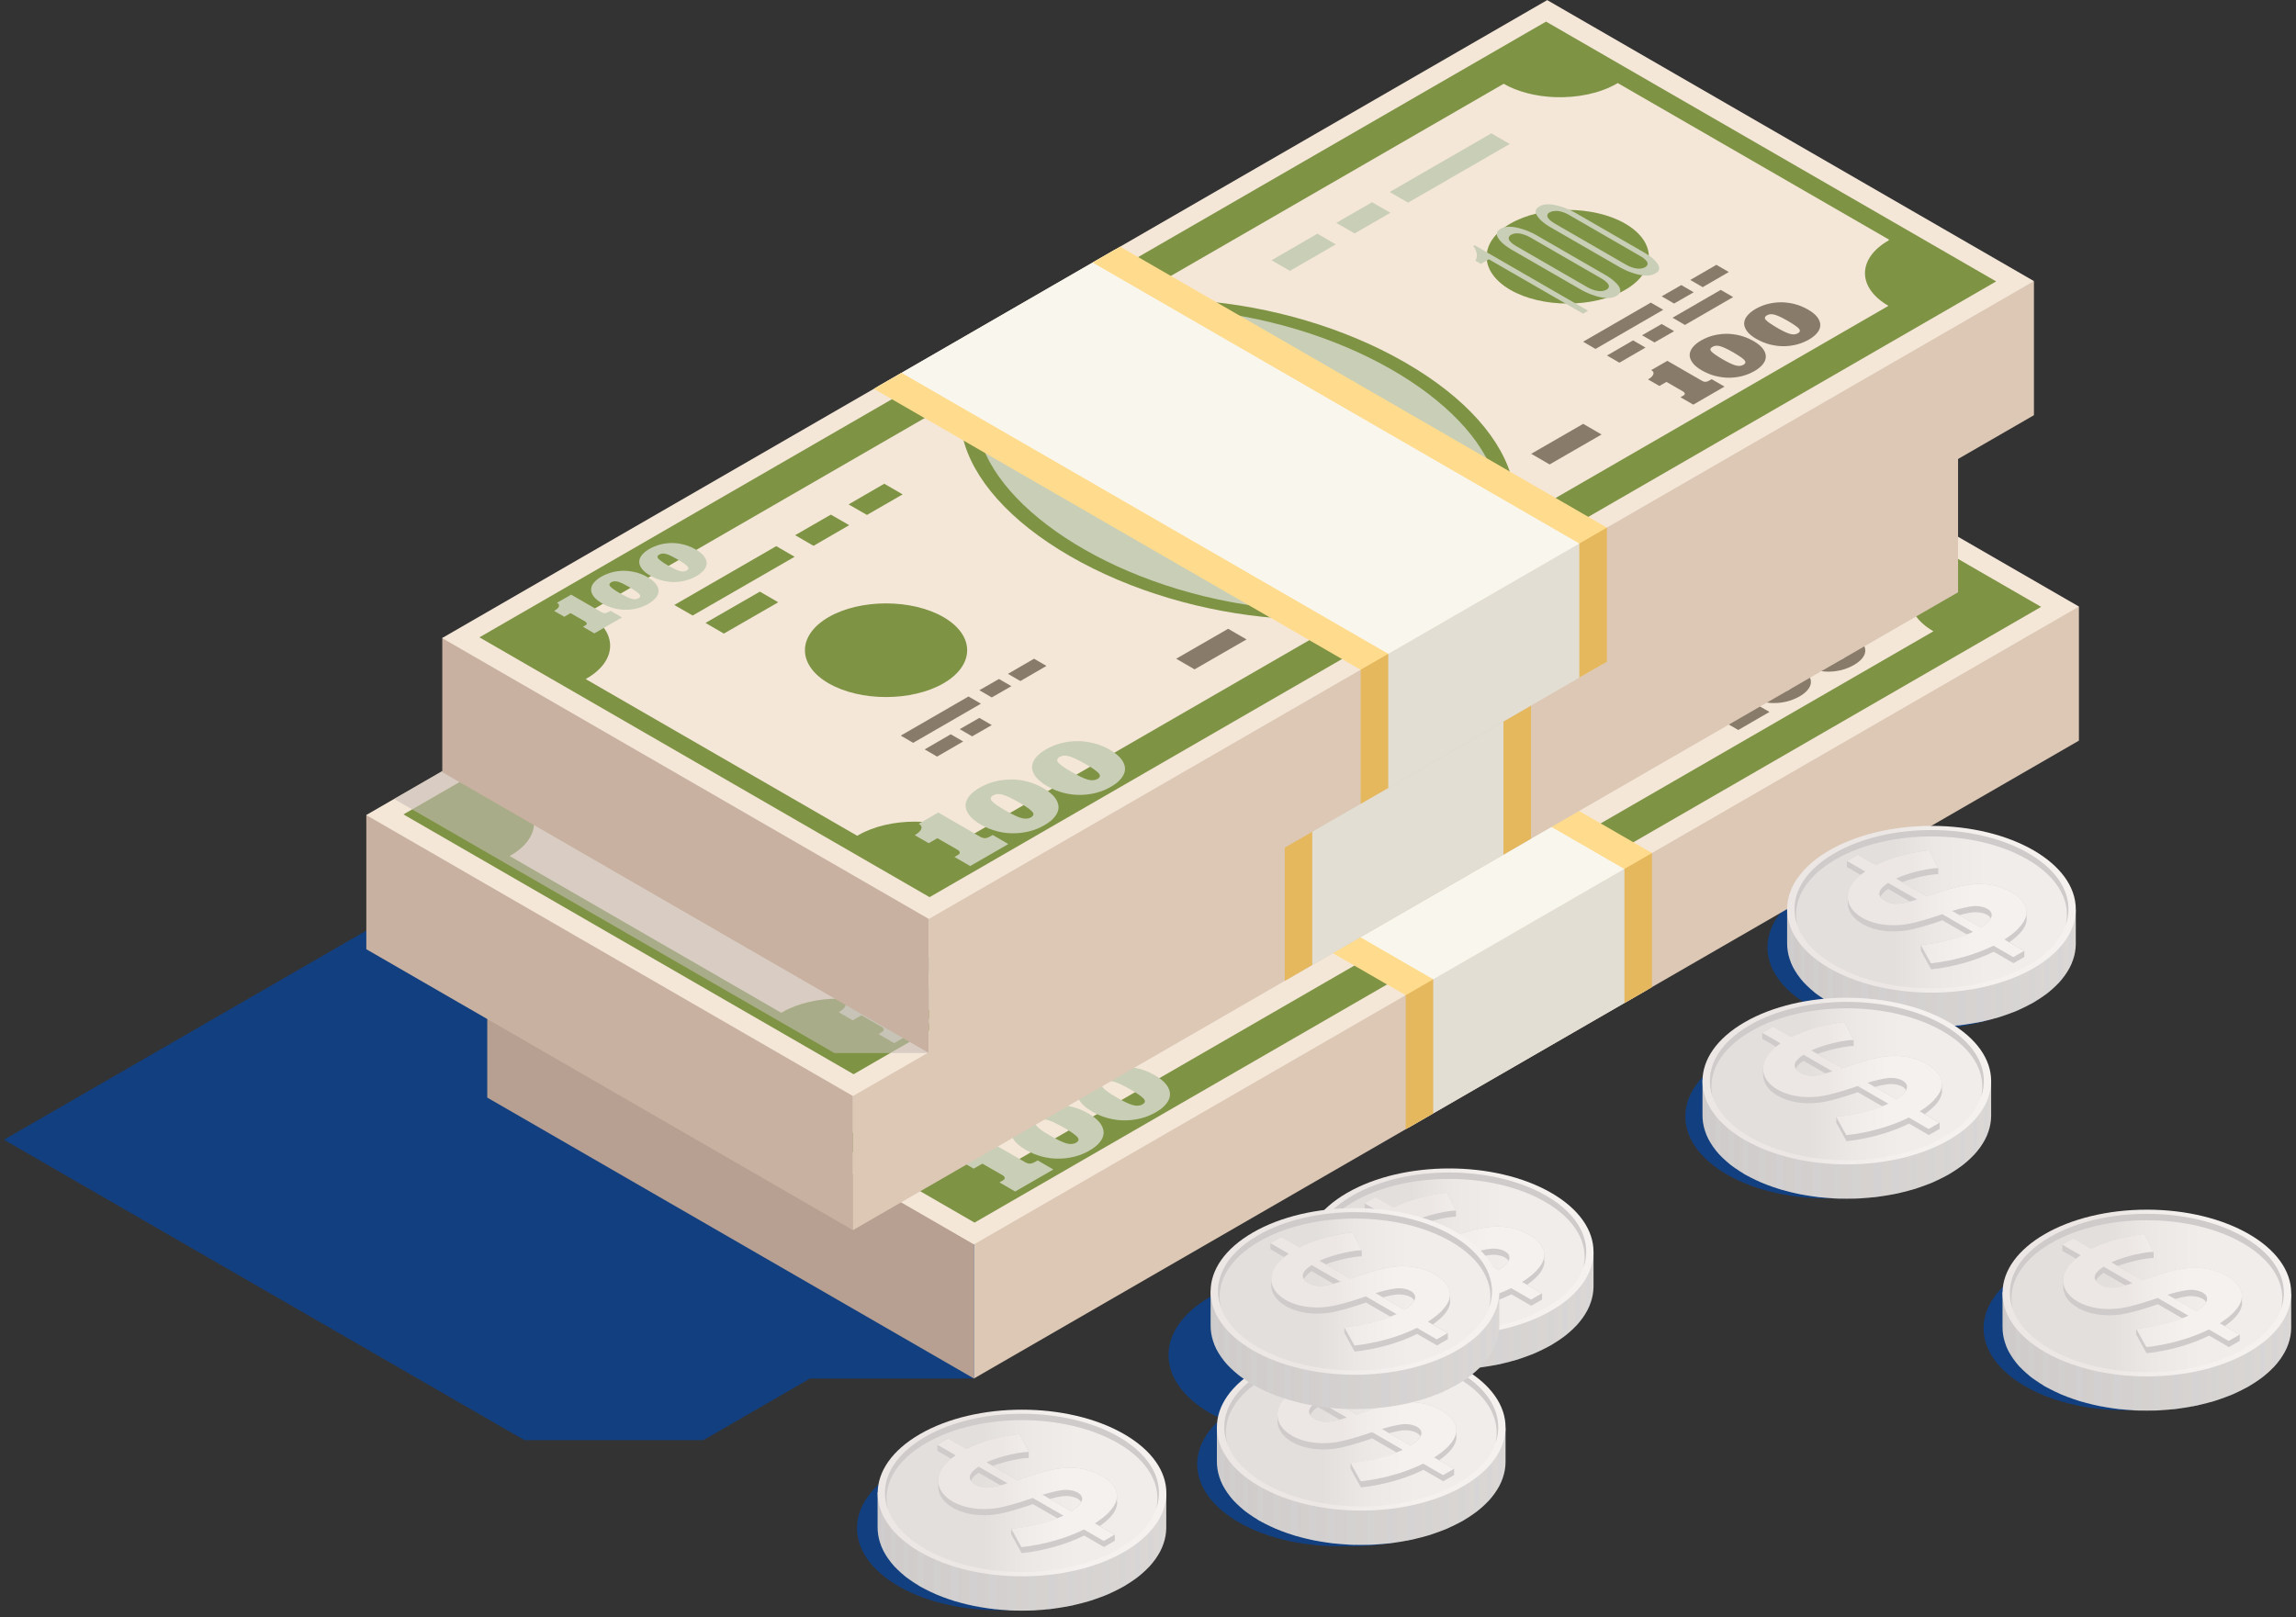 <svg width="220" height="155" viewBox="0 0 220 155" fill="none" xmlns="http://www.w3.org/2000/svg">
<rect x="0" y="0" width="220" height="155" fill="#333333" stroke="none"/>
<g style="mix-blend-mode:multiply" opacity="0.7">
<path d="M139.15 134.74C138.82 134.55 138.45 134.42 138.1 134.25C141.66 131.18 141.1 126.99 136.41 124.28C133.6 122.66 129.87 121.91 126.19 122C122.51 121.91 118.78 122.66 115.97 124.28C110.63 127.36 110.63 132.36 115.97 135.44C116.3 135.63 116.67 135.76 117.02 135.93C113.46 139 114.02 143.19 118.71 145.9C121.52 147.52 125.25 148.27 128.93 148.18C132.61 148.27 136.34 147.52 139.15 145.9C144.49 142.82 144.49 137.82 139.15 134.74Z" fill="#0445a1"/>
</g>
<g style="mix-blend-mode:multiply" opacity="0.7">
<path d="M185.93 101.41C183.12 99.79 179.39 99.04 175.71 99.13C172.03 99.04 168.3 99.79 165.49 101.41C160.15 104.49 160.15 109.49 165.49 112.57C168.3 114.19 172.03 114.94 175.71 114.85C179.39 114.94 183.12 114.19 185.93 112.57C191.27 109.49 191.27 104.49 185.93 101.41Z" fill="#0445a1"/>
</g>
<g style="mix-blend-mode:multiply" opacity="0.7">
<path d="M214.51 121.71C211.7 120.09 207.97 119.34 204.29 119.43C200.61 119.34 196.88 120.09 194.07 121.71C188.73 124.79 188.73 129.79 194.07 132.87C196.88 134.49 200.61 135.24 204.29 135.15C207.97 135.24 211.7 134.49 214.51 132.87C219.85 129.79 219.85 124.79 214.51 121.71Z" fill="#0445a1"/>
</g>
<g style="mix-blend-mode:multiply" opacity="0.7">
<path d="M173.36 96.37C176.17 97.99 179.9 98.74 183.58 98.65C187.26 98.74 190.99 97.99 193.8 96.37C199.14 93.29 199.14 88.29 193.8 85.21C190.99 83.59 187.26 82.84 183.58 82.93C179.9 82.84 176.17 83.59 173.36 85.21C168.02 88.29 168.02 93.29 173.36 96.37Z" fill="#0445a1"/>
</g>
<g style="mix-blend-mode:multiply" opacity="0.7">
<path d="M106.56 140.87C103.75 139.25 100.02 138.5 96.34 138.59C92.66 138.5 88.93 139.25 86.12 140.87C80.78 143.95 80.78 148.95 86.12 152.03C88.93 153.65 92.66 154.4 96.34 154.31C100.02 154.4 103.75 153.65 106.56 152.03C111.9 148.95 111.9 143.95 106.56 140.87Z" fill="#0445a1"/>
</g>
<g style="mix-blend-mode:multiply" opacity="0.7">
<path d="M77.01 64.99L0.38 109.23L50.25 138.02H67.39L77.62 132.11H93.32L103.34 98.03L77.01 64.99Z" fill="#0445a1"/>
</g>
<path d="M93.32 132.11L46.69 105.19V92.34L93.32 85.09V132.11Z" fill="#B7A091"/>
<path d="M199.2 70.98L93.32 132.11V85.09L199.2 58.13V70.98Z" fill="#DCC8B5"/>
<path d="M199.2 58.13L93.32 119.26L46.68 92.33L152.56 31.2L199.2 58.13Z" fill="#F4E7D8"/>
<path d="M50.25 92.27L93.38 117.17L195.58 58.16L152.45 33.26L50.25 92.27ZM185.26 54.24C182.26 55.97 182.26 58.77 185.26 60.5L97.4 111.23C94.4 109.5 89.55 109.5 86.55 111.23L86.45 111.29L60.43 96.27L60.53 96.21C63.52 94.48 63.52 91.68 60.53 89.95L148.39 39.22C149.75 40 151.5 40.43 153.28 40.5C155.41 40.58 157.59 40.15 159.22 39.21L159.32 39.15L185.34 54.17L185.24 54.23L185.26 54.24Z" fill="#7E9344"/>
<path d="M160.03 52.62C163.06 54.37 163.06 57.22 160.03 58.97C157 60.72 152.06 60.72 149.03 58.97C146 57.22 146 54.37 149.03 52.62C152.06 50.87 157 50.87 160.03 52.62Z" fill="#7E9344"/>
<path d="M163.68 60.88L157.19 64.63L156 63.94L162.49 60.19L163.68 60.88ZM165.41 58.51L163.53 59.59L164.72 60.28L166.6 59.2L165.41 58.51ZM168.77 56.57L166.27 58.02L167.46 58.71L169.96 57.26L168.77 56.57ZM164.57 61.64L169.19 58.97L170.38 59.66L165.76 62.33L164.57 61.64ZM162.84 64.01L164.72 62.93L163.53 62.24L161.65 63.32L162.84 64.01ZM159.48 65.95L161.98 64.5L160.79 63.81L158.29 65.26L159.48 65.95Z" fill="#897B6A"/>
<path d="M94.71 90.33C97.74 92.08 97.74 94.93 94.71 96.68C91.68 98.43 86.74 98.43 83.71 96.68C80.68 94.93 80.68 92.08 83.71 90.33C86.74 88.58 91.68 88.58 94.71 90.33Z" fill="#7E9344"/>
<path d="M98.3 98.63L91.81 102.38L90.62 101.69L97.11 97.94L98.3 98.63ZM100.03 96.26L98.15 97.34L99.34 98.03L101.22 96.95L100.03 96.26ZM103.39 94.32L100.89 95.77L102.08 96.46L104.58 95.01L103.39 94.32ZM97.46 101.76L99.34 100.68L98.15 99.99L96.27 101.07L97.46 101.76ZM94.1 103.7L96.6 102.25L95.41 101.56L92.91 103.01L94.1 103.7Z" fill="#897B6A"/>
<path d="M101.73 62.99C92.86 68.11 95.14 77.74 106.84 84.49C118.53 91.24 135.21 92.56 144.08 87.44C152.95 82.32 150.67 72.69 138.97 65.94C127.28 59.19 110.6 57.87 101.73 62.99Z" fill="#7E9344"/>
<path d="M102.73 63.56C94.54 68.29 96.94 77.33 108.08 83.77C119.22 90.2 134.89 91.59 143.08 86.86C151.27 82.13 148.87 73.09 137.73 66.65C126.59 60.22 110.92 58.83 102.73 63.56Z" fill="#C9CEB6"/>
<path d="M98.72 111.51C98.58 111.53 98.42 111.49 98.23 111.38L94.21 109.06L92.34 110.14C92.49 110.23 92.58 110.32 92.6 110.42C92.62 110.52 92.6 110.61 92.55 110.71C92.5 110.8 92.41 110.9 92.3 110.99C92.19 111.08 92.08 111.16 91.96 111.23L93.3 112L94.13 111.52L96.08 112.64C96.19 112.7 96.25 112.78 96.27 112.87C96.29 112.96 96.23 113.05 96.09 113.13L95.77 113.32L97.27 114.19L100.93 112.08L99.43 111.21L99.15 111.37C99.01 111.45 98.87 111.5 98.73 111.52L98.72 111.51Z" fill="#C9CEB6"/>
<path d="M101.15 105.89C100.62 105.89 100.11 105.96 99.6 106.09C99.09 106.22 98.62 106.42 98.19 106.67C97.76 106.92 97.42 107.19 97.19 107.48C96.96 107.77 96.84 108.07 96.84 108.38C96.84 108.68 96.96 108.99 97.19 109.3C97.43 109.61 97.79 109.91 98.29 110.2C98.79 110.49 99.3 110.7 99.84 110.84C100.38 110.98 100.91 111.05 101.44 111.04C101.97 111.04 102.48 110.97 102.99 110.84C103.5 110.71 103.97 110.51 104.4 110.26C104.84 110.01 105.17 109.74 105.4 109.44C105.63 109.15 105.75 108.85 105.75 108.54C105.75 108.24 105.63 107.93 105.4 107.62C105.16 107.31 104.8 107.01 104.3 106.72C103.8 106.43 103.29 106.22 102.75 106.08C102.21 105.94 101.68 105.87 101.15 105.88V105.89ZM103.22 108.96C103.41 109.17 103.38 109.36 103.11 109.51C102.85 109.66 102.53 109.68 102.16 109.57C101.79 109.46 101.28 109.21 100.63 108.84C99.98 108.47 99.56 108.17 99.37 107.96C99.18 107.75 99.21 107.56 99.47 107.41C99.74 107.26 100.06 107.23 100.43 107.35C100.8 107.46 101.31 107.71 101.96 108.08C102.61 108.45 103.03 108.75 103.22 108.96Z" fill="#C9CEB6"/>
<path d="M109.11 102.42C108.57 102.28 108.04 102.21 107.51 102.22C106.98 102.22 106.47 102.29 105.96 102.42C105.45 102.55 104.98 102.75 104.55 103C104.12 103.25 103.78 103.52 103.55 103.81C103.32 104.1 103.2 104.4 103.2 104.71C103.2 105.02 103.32 105.32 103.55 105.63C103.79 105.94 104.15 106.24 104.65 106.53C105.15 106.82 105.66 107.03 106.2 107.17C106.74 107.31 107.27 107.38 107.8 107.37C108.33 107.37 108.84 107.3 109.35 107.17C109.86 107.04 110.33 106.84 110.76 106.59C111.2 106.34 111.53 106.07 111.76 105.77C111.99 105.48 112.11 105.18 112.11 104.87C112.11 104.57 111.99 104.26 111.76 103.95C111.52 103.64 111.16 103.34 110.66 103.05C110.16 102.76 109.65 102.55 109.11 102.41V102.42ZM109.58 105.29C109.77 105.5 109.74 105.69 109.47 105.84C109.21 105.99 108.89 106.01 108.52 105.9C108.15 105.79 107.64 105.55 106.99 105.17C106.34 104.8 105.92 104.5 105.73 104.29C105.54 104.08 105.57 103.89 105.83 103.74C106.1 103.59 106.42 103.56 106.79 103.68C107.16 103.8 107.67 104.03 108.32 104.41C108.97 104.78 109.39 105.08 109.58 105.29Z" fill="#C9CEB6"/>
<path d="M62.63 89.85L62.83 89.73L63.92 90.36L61.27 91.89L60.18 91.26L60.41 91.12C60.51 91.06 60.56 91 60.54 90.93C60.52 90.86 60.48 90.81 60.4 90.76L58.99 89.95L58.39 90.3L57.42 89.74C57.5 89.69 57.59 89.63 57.67 89.57C57.75 89.5 57.81 89.44 57.85 89.37C57.89 89.3 57.9 89.23 57.88 89.16C57.86 89.09 57.8 89.02 57.69 88.96L59.05 88.18L61.96 89.86C62.09 89.94 62.21 89.97 62.31 89.95C62.41 89.94 62.51 89.9 62.61 89.84L62.63 89.85ZM65.24 86.04C65.63 86.14 66 86.29 66.36 86.5C66.72 86.71 66.99 86.92 67.16 87.15C67.33 87.37 67.42 87.6 67.42 87.82C67.42 88.04 67.33 88.26 67.17 88.47C67 88.68 66.76 88.88 66.45 89.06C66.14 89.24 65.8 89.38 65.43 89.48C65.06 89.58 64.69 89.63 64.31 89.63C63.93 89.63 63.54 89.58 63.15 89.48C62.76 89.38 62.39 89.23 62.03 89.02C61.67 88.81 61.41 88.6 61.23 88.37C61.06 88.15 60.97 87.92 60.97 87.7C60.97 87.48 61.05 87.26 61.22 87.05C61.39 86.84 61.63 86.64 61.94 86.46C62.26 86.28 62.6 86.14 62.96 86.04C63.32 85.94 63.7 85.9 64.08 85.89C64.46 85.89 64.85 85.94 65.24 86.04ZM64.67 87.48C64.2 87.21 63.83 87.03 63.57 86.95C63.3 86.87 63.07 86.88 62.88 87C62.69 87.11 62.66 87.24 62.8 87.4C62.94 87.55 63.24 87.77 63.71 88.04C64.18 88.31 64.55 88.49 64.82 88.57C65.09 88.65 65.32 88.64 65.51 88.53C65.7 88.42 65.73 88.29 65.59 88.13C65.45 87.98 65.14 87.76 64.68 87.49L64.67 87.48ZM70.97 83.84C71.33 84.05 71.6 84.26 71.77 84.49C71.94 84.71 72.03 84.94 72.03 85.16C72.03 85.38 71.94 85.6 71.78 85.81C71.61 86.02 71.37 86.22 71.05 86.4C70.74 86.58 70.4 86.72 70.03 86.82C69.66 86.92 69.29 86.96 68.91 86.97C68.53 86.97 68.14 86.92 67.75 86.82C67.36 86.72 66.99 86.57 66.63 86.36C66.27 86.15 66.01 85.94 65.83 85.71C65.66 85.49 65.57 85.26 65.57 85.04C65.57 84.82 65.65 84.6 65.82 84.39C65.99 84.18 66.23 83.98 66.54 83.8C66.86 83.62 67.2 83.48 67.56 83.38C67.93 83.28 68.3 83.24 68.68 83.23C69.06 83.23 69.45 83.28 69.84 83.38C70.23 83.48 70.6 83.63 70.96 83.84H70.97ZM69.28 84.82C68.81 84.55 68.44 84.37 68.18 84.29C67.91 84.21 67.68 84.22 67.49 84.34C67.3 84.45 67.27 84.58 67.41 84.74C67.55 84.89 67.85 85.11 68.32 85.38C68.79 85.65 69.16 85.83 69.42 85.91C69.69 85.99 69.92 85.98 70.11 85.87C70.3 85.76 70.33 85.63 70.19 85.47C70.05 85.31 69.74 85.1 69.28 84.83V84.82Z" fill="#C9CEB6"/>
<path d="M167.77 67.77C167.65 67.79 167.52 67.75 167.37 67.66L164.07 65.76L162.53 66.65C162.65 66.72 162.73 66.8 162.74 66.88C162.76 66.96 162.74 67.04 162.7 67.12C162.66 67.2 162.59 67.27 162.5 67.35C162.41 67.42 162.32 67.49 162.22 67.54L163.31 68.17L163.99 67.78L165.58 68.7C165.67 68.75 165.72 68.81 165.74 68.89C165.76 68.96 165.71 69.04 165.59 69.1L165.33 69.25L166.56 69.96L169.55 68.23L168.32 67.52L168.09 67.65C167.98 67.72 167.86 67.76 167.75 67.77H167.77Z" fill="#897B6A"/>
<path d="M169.76 63.17C169.33 63.17 168.9 63.23 168.49 63.33C168.08 63.44 167.69 63.6 167.33 63.8C166.97 64.01 166.7 64.23 166.51 64.47C166.32 64.71 166.23 64.95 166.22 65.2C166.22 65.45 166.32 65.7 166.51 65.96C166.7 66.21 167 66.46 167.41 66.69C167.82 66.92 168.24 67.1 168.68 67.21C169.12 67.32 169.56 67.38 169.99 67.38C170.42 67.38 170.85 67.32 171.26 67.22C171.67 67.11 172.06 66.95 172.42 66.75C172.78 66.54 173.05 66.32 173.24 66.08C173.43 65.84 173.52 65.6 173.52 65.35C173.52 65.1 173.42 64.85 173.23 64.6C173.04 64.35 172.73 64.1 172.33 63.87C171.92 63.64 171.5 63.46 171.06 63.35C170.62 63.24 170.18 63.18 169.75 63.18L169.76 63.17ZM171.46 65.69C171.62 65.86 171.59 66.02 171.37 66.14C171.15 66.27 170.89 66.28 170.59 66.19C170.29 66.1 169.87 65.9 169.34 65.59C168.81 65.28 168.47 65.04 168.31 64.87C168.15 64.7 168.18 64.55 168.4 64.42C168.62 64.29 168.88 64.28 169.18 64.37C169.48 64.46 169.9 64.66 170.43 64.97C170.96 65.28 171.31 65.52 171.46 65.69Z" fill="#897B6A"/>
<path d="M176.28 60.33C175.84 60.22 175.4 60.16 174.97 60.16C174.54 60.16 174.11 60.22 173.7 60.32C173.29 60.42 172.9 60.59 172.54 60.79C172.18 61 171.91 61.22 171.72 61.46C171.53 61.7 171.44 61.94 171.43 62.19C171.43 62.44 171.53 62.69 171.72 62.95C171.91 63.2 172.21 63.45 172.62 63.68C173.03 63.91 173.45 64.09 173.89 64.2C174.33 64.31 174.77 64.37 175.2 64.37C175.63 64.37 176.06 64.31 176.47 64.21C176.88 64.1 177.27 63.94 177.63 63.74C177.99 63.53 178.26 63.31 178.45 63.07C178.64 62.83 178.73 62.59 178.73 62.34C178.73 62.09 178.63 61.84 178.44 61.59C178.25 61.34 177.94 61.09 177.54 60.86C177.13 60.63 176.71 60.45 176.27 60.34L176.28 60.33ZM176.67 62.68C176.83 62.85 176.8 63.01 176.58 63.13C176.36 63.26 176.1 63.27 175.8 63.18C175.5 63.09 175.08 62.89 174.55 62.58C174.02 62.27 173.68 62.03 173.52 61.86C173.36 61.69 173.39 61.54 173.61 61.41C173.83 61.28 174.09 61.27 174.39 61.36C174.69 61.45 175.11 61.65 175.64 61.96C176.17 62.27 176.52 62.51 176.67 62.68Z" fill="#897B6A"/>
<path d="M80.45 84.54L70.68 90.18L68.92 89.17L78.69 83.53L80.45 84.54Z" fill="#7E9344"/>
<path d="M85.69 81.52L82.26 83.5L80.5 82.48L83.93 80.5L85.69 81.52Z" fill="#7E9344"/>
<path d="M90.81 78.56L87.38 80.54L85.62 79.53L89.05 77.55L90.81 78.56Z" fill="#7E9344"/>
<path d="M78.88 88.91L73.68 91.91L71.92 90.89L77.12 87.89L78.88 88.91Z" fill="#7E9344"/>
<path d="M132.3 54.61L127.91 57.14L126.15 56.13L130.54 53.59L132.3 54.61Z" fill="#C9CEB6"/>
<path d="M137.54 51.58L134.11 53.56L132.35 52.54L135.78 50.57L137.54 51.58Z" fill="#C9CEB6"/>
<path d="M148.97 44.98L139.23 50.6L137.47 49.59L147.21 43.97L148.97 44.98Z" fill="#C9CEB6"/>
<path d="M123.75 92.46L118.77 95.34L117.01 94.32L121.99 91.45L123.75 92.46Z" fill="#897B6A"/>
<path d="M157.77 72.82L152.79 75.7L151.03 74.68L156.01 71.81L157.77 72.82Z" fill="#897B6A"/>
<path d="M156 61.24L146.97 56.03L146.21 56.47L145.67 56.16C145.91 55.79 145.82 55.43 145.71 55.14C145.64 55 145.57 54.88 145.47 54.76L145.6 54.68L156.48 60.96L155.99 61.24H156ZM159.57 59C159.55 58.8 159.43 58.58 159.22 58.36C158.99 58.11 158.66 57.85 158.24 57.59L151.46 53.68C151.03 53.44 150.57 53.25 150.13 53.12C149.73 53 149.34 52.92 149.01 52.91C148.65 52.9 148.35 52.96 148.09 53.11C147.83 53.26 147.71 53.44 147.73 53.65C147.75 53.84 147.87 54.05 148.1 54.3C148.32 54.55 148.66 54.81 149.07 55.06L155.85 58.97C156.3 59.22 156.75 59.41 157.19 59.54C157.6 59.67 157.96 59.73 158.3 59.74C158.64 59.76 158.94 59.69 159.21 59.53C159.48 59.37 159.59 59.21 159.56 59H159.57ZM149.1 53.68C149.3 53.56 149.59 53.52 149.87 53.55C150.27 53.62 150.59 53.73 150.97 53.95L157.76 57.87C157.97 57.99 158.11 58.09 158.21 58.19C158.7 58.61 158.39 58.86 158.23 58.95C158.03 59.06 157.76 59.11 157.46 59.07C157.09 59.02 156.75 58.9 156.37 58.68L149.58 54.76C149.38 54.64 149.24 54.54 149.13 54.44C148.65 54.02 148.95 53.76 149.11 53.68H149.1ZM163.29 56.85C163.27 56.65 163.15 56.43 162.94 56.21C162.72 55.96 162.39 55.7 161.96 55.44L155.18 51.53C154.74 51.29 154.28 51.09 153.85 50.97C153.45 50.85 153.06 50.77 152.73 50.76C152.37 50.75 152.07 50.81 151.81 50.96C151.55 51.11 151.43 51.29 151.45 51.5C151.47 51.68 151.59 51.9 151.82 52.15C152.04 52.4 152.38 52.66 152.79 52.91L159.57 56.82C160.02 57.07 160.47 57.26 160.91 57.39C161.32 57.52 161.68 57.58 162.02 57.59C162.36 57.61 162.66 57.54 162.93 57.38C163.2 57.23 163.31 57.06 163.28 56.85H163.29ZM152.82 51.53C153.02 51.41 153.31 51.37 153.59 51.4C153.99 51.46 154.31 51.58 154.69 51.8L161.48 55.72C161.69 55.84 161.83 55.94 161.92 56.03C162.41 56.45 162.1 56.7 161.94 56.79C161.74 56.9 161.47 56.95 161.18 56.92C160.79 56.87 160.45 56.74 160.07 56.52L153.28 52.6C153.08 52.48 152.94 52.38 152.83 52.28C152.35 51.86 152.65 51.6 152.81 51.52L152.82 51.53Z" fill="#C9CEB6"/>
<path d="M134.48 71.37C133.34 71.14 132.15 71.07 130.91 71.15C129.67 71.23 128.37 71.45 127.02 71.81C125.66 72.17 124.22 72.61 122.68 73.12L121.6 73.5L115.65 70.07C116.39 69.72 117.18 69.42 118 69.17C118.82 68.92 119.62 68.71 120.39 68.55C121.15 68.39 121.84 68.26 122.46 68.17C123.08 68.08 123.53 68.04 123.83 68.05L122.12 64.59C120.48 64.77 118.75 65.09 116.96 65.55C115.16 66.01 113.44 66.65 111.78 67.47L108.31 65.47L106.21 66.68L109.71 68.7C108.68 69.4 107.86 70.14 107.25 70.91C106.64 71.69 106.3 72.47 106.23 73.25C106.16 74.03 106.37 74.8 106.87 75.56C107.37 76.32 108.19 77.03 109.33 77.69C110.27 78.23 111.22 78.62 112.19 78.84C113.16 79.06 114.19 79.15 115.29 79.11C116.39 79.07 117.56 78.91 118.82 78.62C120.07 78.33 121.45 77.94 122.96 77.44C123.24 77.36 123.51 77.27 123.78 77.19C124.05 77.1 124.31 77.01 124.56 76.92L130.47 80.33C129.54 80.76 128.56 81.13 127.52 81.44C126.49 81.75 125.51 82 124.58 82.2C123.65 82.41 122.81 82.55 122.06 82.64C121.31 82.73 120.75 82.78 120.38 82.78L122.34 86.37C124.47 86.15 126.58 85.74 128.67 85.16C130.76 84.58 132.68 83.85 134.42 82.97L138.23 85.17L140.33 83.96L136.55 81.78C137.65 81.09 138.57 80.37 139.32 79.6C140.07 78.84 140.55 78.06 140.76 77.28C140.97 76.5 140.85 75.72 140.41 74.94C139.97 74.16 139.12 73.41 137.86 72.68C136.74 72.03 135.61 71.59 134.47 71.37H134.48ZM119.72 74.12C118.28 74.58 117.09 74.85 116.14 74.94C115.19 75.03 114.33 74.84 113.55 74.39C111.88 73.42 112.08 72.26 114.16 70.9L119.73 74.11L119.72 74.12ZM132.01 79.52L126.48 76.33C128.01 75.87 129.32 75.58 130.41 75.45C131.5 75.32 132.43 75.49 133.21 75.94C134.81 76.87 134.41 78.06 132.01 79.53V79.52Z" fill="#897B6A"/>
<path d="M144.23 80.2L134.97 95.21V108.07L157.83 94.87V82.02L144.23 80.2Z" fill="#E2DED3"/>
<path d="M157.83 82.01L134.96 95.22L88.32 68.29L111.19 55.08L157.83 82.01Z" fill="#F9F6ED"/>
<path d="M132.03 92.07L134.69 95.37V108.23L137.33 106.7V93.86L132.03 92.07Z" fill="#E5B85E"/>
<path d="M137.33 93.85L134.69 95.38L88.05 68.45L90.69 66.92L137.33 93.85Z" fill="#FFDC8D"/>
<path d="M152.98 79.97L155.65 83.27V96.13L158.29 94.61V81.76L152.98 79.97Z" fill="#E5B85E"/>
<path d="M158.29 81.75L155.64 83.28L109 56.35L111.64 54.82L158.29 81.75Z" fill="#FFDC8D"/>
<path d="M81.73 117.89L35.1 90.97V78.12L81.73 70.87V117.89Z" fill="#C8B1A0"/>
<path d="M187.62 56.76L81.73 117.89V70.87L187.62 43.91V56.76Z" fill="#DCC8B5"/>
<path d="M187.62 43.9L81.73 105.04L35.09 78.11L140.98 16.98L187.62 43.9Z" fill="#F4E7D8"/>
<path d="M38.66 78.05L81.79 102.95L183.99 43.94L140.86 19.04L38.66 78.05ZM173.67 40.02C170.67 41.75 170.67 44.55 173.67 46.28L85.81 97C82.81 95.27 77.96 95.27 74.96 97L74.86 97.06L48.84 82.04L48.94 81.98C51.93 80.25 51.93 77.45 48.94 75.72L136.8 24.99C138.16 25.77 139.91 26.2 141.69 26.27C143.82 26.35 146 25.92 147.63 24.98L147.73 24.92L173.75 39.94L173.65 40L173.67 40.02Z" fill="#7E9344"/>
<path d="M148.44 38.4C151.47 40.15 151.47 43 148.44 44.75C145.41 46.5 140.47 46.5 137.44 44.75C134.41 43 134.41 40.15 137.44 38.4C140.47 36.65 145.41 36.65 148.44 38.4Z" fill="#7E9344"/>
<path d="M152.09 46.66L145.6 50.41L144.41 49.72L150.9 45.97L152.09 46.66ZM153.82 44.29L151.94 45.37L153.13 46.06L155.01 44.98L153.82 44.29ZM157.18 42.35L154.68 43.8L155.87 44.49L158.37 43.04L157.18 42.35ZM152.98 47.42L157.6 44.75L158.79 45.44L154.17 48.11L152.98 47.42ZM151.25 49.79L153.13 48.71L151.94 48.02L150.06 49.1L151.25 49.79ZM147.89 51.73L150.39 50.28L149.2 49.59L146.7 51.04L147.89 51.73Z" fill="#897B6A"/>
<path d="M83.13 76.11C86.16 77.86 86.16 80.71 83.13 82.46C80.1 84.21 75.16 84.21 72.13 82.46C69.1 80.71 69.1 77.86 72.13 76.11C75.16 74.36 80.1 74.36 83.13 76.11Z" fill="#7E9344"/>
<path d="M86.71 84.41L80.22 88.16L79.03 87.47L85.52 83.72L86.71 84.41ZM88.44 82.04L86.56 83.12L87.75 83.81L89.63 82.73L88.44 82.04ZM91.8 80.1L89.3 81.55L90.49 82.24L92.99 80.79L91.8 80.1ZM85.87 87.54L87.75 86.46L86.56 85.77L84.68 86.85L85.87 87.54ZM82.51 89.48L85.01 88.03L83.82 87.34L81.32 88.79L82.51 89.48Z" fill="#897B6A"/>
<path d="M90.15 48.77C81.28 53.89 83.56 63.52 95.26 70.27C106.95 77.02 123.63 78.34 132.5 73.22C141.37 68.1 139.09 58.47 127.39 51.72C115.7 44.97 99.02 43.65 90.15 48.77Z" fill="#7E9344"/>
<path d="M91.14 49.34C82.95 54.07 85.35 63.11 96.49 69.55C107.63 75.98 123.3 77.37 131.49 72.64C139.68 67.91 137.28 58.87 126.14 52.43C115 46 99.33 44.61 91.14 49.34Z" fill="#C9CEB6"/>
<path d="M87.13 97.29C86.99 97.31 86.83 97.27 86.64 97.16L82.62 94.84L80.75 95.92C80.9 96.01 80.99 96.1 81.01 96.2C81.03 96.3 81.01 96.39 80.96 96.49C80.91 96.58 80.82 96.68 80.71 96.77C80.6 96.86 80.49 96.94 80.37 97.01L81.71 97.78L82.54 97.3L84.49 98.42C84.6 98.48 84.66 98.56 84.68 98.65C84.7 98.74 84.64 98.83 84.5 98.91L84.18 99.1L85.68 99.97L89.34 97.86L87.84 96.99L87.56 97.15C87.42 97.23 87.28 97.28 87.14 97.3L87.13 97.29Z" fill="#C9CEB6"/>
<path d="M89.56 91.67C89.03 91.67 88.52 91.74 88.01 91.87C87.5 92 87.03 92.2 86.6 92.45C86.17 92.7 85.83 92.97 85.6 93.26C85.37 93.55 85.25 93.85 85.25 94.16C85.25 94.47 85.37 94.77 85.6 95.08C85.84 95.39 86.2 95.69 86.7 95.98C87.2 96.27 87.71 96.48 88.25 96.62C88.79 96.76 89.32 96.83 89.85 96.82C90.38 96.82 90.89 96.75 91.4 96.62C91.91 96.49 92.38 96.29 92.81 96.04C93.25 95.79 93.58 95.52 93.81 95.22C94.04 94.93 94.16 94.63 94.16 94.32C94.16 94.02 94.04 93.71 93.81 93.4C93.57 93.09 93.21 92.79 92.71 92.5C92.21 92.21 91.7 92 91.16 91.86C90.62 91.72 90.09 91.65 89.56 91.66V91.67ZM91.63 94.74C91.82 94.95 91.79 95.14 91.52 95.29C91.26 95.44 90.94 95.46 90.57 95.35C90.2 95.24 89.69 94.99 89.04 94.62C88.39 94.25 87.97 93.95 87.78 93.74C87.59 93.53 87.62 93.34 87.88 93.19C88.15 93.04 88.47 93.01 88.84 93.13C89.21 93.25 89.72 93.49 90.37 93.86C91.02 94.23 91.44 94.53 91.63 94.74Z" fill="#C9CEB6"/>
<path d="M97.52 88.2C96.98 88.06 96.45 87.99 95.92 88C95.39 88 94.88 88.07 94.37 88.2C93.86 88.33 93.39 88.53 92.96 88.78C92.53 89.03 92.19 89.3 91.96 89.59C91.73 89.88 91.61 90.18 91.61 90.49C91.61 90.8 91.73 91.1 91.96 91.41C92.2 91.72 92.56 92.02 93.06 92.31C93.56 92.6 94.07 92.81 94.61 92.95C95.15 93.09 95.68 93.16 96.21 93.15C96.74 93.15 97.25 93.08 97.76 92.95C98.27 92.82 98.74 92.62 99.17 92.37C99.61 92.12 99.94 91.85 100.17 91.55C100.4 91.26 100.52 90.96 100.52 90.65C100.52 90.35 100.4 90.04 100.17 89.73C99.93 89.42 99.57 89.12 99.07 88.83C98.57 88.54 98.06 88.33 97.52 88.19V88.2ZM97.99 91.07C98.18 91.28 98.15 91.47 97.88 91.62C97.62 91.77 97.3 91.79 96.93 91.68C96.56 91.57 96.05 91.33 95.4 90.95C94.75 90.58 94.33 90.28 94.14 90.07C93.95 89.86 93.98 89.67 94.24 89.52C94.51 89.37 94.83 89.34 95.2 89.46C95.57 89.58 96.08 89.81 96.73 90.19C97.38 90.56 97.8 90.86 97.99 91.07Z" fill="#C9CEB6"/>
<path d="M51.04 75.63L51.24 75.51L52.33 76.14L49.68 77.67L48.59 77.04L48.82 76.9C48.92 76.84 48.97 76.78 48.95 76.71C48.93 76.64 48.89 76.59 48.81 76.54L47.4 75.73L46.8 76.08L45.83 75.52C45.91 75.47 46 75.41 46.08 75.35C46.16 75.28 46.22 75.22 46.26 75.15C46.3 75.08 46.31 75.01 46.29 74.94C46.27 74.87 46.21 74.8 46.1 74.74L47.46 73.96L50.37 75.64C50.5 75.72 50.62 75.75 50.72 75.73C50.82 75.71 50.92 75.68 51.02 75.62L51.04 75.63ZM53.65 71.82C54.04 71.92 54.41 72.07 54.77 72.28C55.13 72.49 55.4 72.7 55.57 72.93C55.74 73.15 55.83 73.38 55.83 73.6C55.83 73.82 55.74 74.04 55.58 74.25C55.41 74.46 55.17 74.66 54.86 74.84C54.55 75.02 54.21 75.16 53.84 75.26C53.47 75.36 53.1 75.41 52.72 75.41C52.34 75.41 51.95 75.36 51.56 75.26C51.17 75.16 50.8 75.01 50.44 74.8C50.08 74.59 49.82 74.38 49.64 74.15C49.47 73.93 49.38 73.7 49.38 73.48C49.38 73.26 49.46 73.04 49.63 72.83C49.8 72.62 50.04 72.42 50.35 72.24C50.67 72.06 51.01 71.92 51.37 71.82C51.73 71.72 52.11 71.68 52.49 71.67C52.87 71.67 53.26 71.72 53.65 71.82ZM53.08 73.26C52.61 72.99 52.24 72.81 51.98 72.73C51.71 72.65 51.48 72.66 51.29 72.78C51.1 72.89 51.07 73.02 51.21 73.18C51.35 73.33 51.65 73.55 52.12 73.82C52.59 74.09 52.96 74.27 53.23 74.35C53.5 74.43 53.73 74.42 53.92 74.31C54.11 74.2 54.14 74.07 54 73.91C53.86 73.76 53.55 73.54 53.09 73.27L53.08 73.26ZM59.38 69.62C59.74 69.83 60.01 70.04 60.18 70.27C60.35 70.49 60.44 70.72 60.44 70.94C60.44 71.16 60.35 71.38 60.19 71.59C60.02 71.8 59.78 72 59.46 72.18C59.15 72.36 58.81 72.5 58.44 72.6C58.07 72.7 57.7 72.74 57.32 72.75C56.94 72.75 56.55 72.7 56.16 72.6C55.77 72.5 55.4 72.35 55.04 72.14C54.68 71.93 54.42 71.72 54.24 71.49C54.07 71.27 53.98 71.04 53.98 70.82C53.98 70.6 54.06 70.38 54.23 70.17C54.4 69.96 54.64 69.76 54.95 69.58C55.27 69.4 55.61 69.26 55.97 69.16C56.34 69.06 56.71 69.02 57.09 69.01C57.47 69.01 57.86 69.06 58.25 69.16C58.64 69.26 59.01 69.41 59.37 69.62H59.38ZM57.69 70.6C57.22 70.33 56.85 70.15 56.59 70.07C56.32 69.99 56.09 70 55.9 70.12C55.71 70.23 55.68 70.36 55.82 70.52C55.96 70.67 56.26 70.89 56.73 71.16C57.2 71.43 57.57 71.61 57.83 71.69C58.1 71.77 58.33 71.76 58.52 71.65C58.71 71.54 58.74 71.41 58.6 71.25C58.46 71.09 58.15 70.88 57.69 70.61V70.6Z" fill="#C9CEB6"/>
<path d="M156.18 53.55C156.06 53.57 155.93 53.53 155.78 53.44L152.48 51.54L150.94 52.43C151.06 52.5 151.14 52.58 151.15 52.66C151.17 52.739 151.15 52.82 151.11 52.9C151.07 52.98 151 53.05 150.91 53.13C150.82 53.2 150.73 53.27 150.63 53.32L151.72 53.95L152.4 53.56L153.99 54.48C154.08 54.53 154.13 54.59 154.15 54.67C154.17 54.74 154.12 54.82 154 54.88L153.74 55.03L154.97 55.74L157.96 54.01L156.73 53.3L156.5 53.43C156.39 53.5 156.27 53.54 156.16 53.55H156.18Z" fill="#897B6A"/>
<path d="M158.17 48.95C157.74 48.95 157.31 49.01 156.9 49.11C156.49 49.22 156.1 49.38 155.74 49.58C155.38 49.79 155.11 50.01 154.92 50.25C154.73 50.49 154.64 50.73 154.63 50.98C154.63 51.23 154.73 51.48 154.92 51.74C155.11 51.99 155.41 52.24 155.82 52.47C156.23 52.7 156.65 52.88 157.09 52.99C157.53 53.1 157.97 53.16 158.4 53.16C158.83 53.16 159.26 53.1 159.67 53C160.08 52.89 160.47 52.73 160.83 52.53C161.19 52.32 161.46 52.1 161.65 51.86C161.84 51.62 161.93 51.38 161.93 51.13C161.93 50.88 161.83 50.63 161.64 50.38C161.45 50.13 161.14 49.88 160.74 49.65C160.33 49.42 159.91 49.24 159.47 49.13C159.03 49.02 158.59 48.96 158.16 48.96L158.17 48.95ZM159.87 51.47C160.03 51.64 160 51.8 159.78 51.92C159.56 52.05 159.3 52.06 159 51.97C158.7 51.88 158.28 51.68 157.75 51.37C157.22 51.06 156.88 50.82 156.72 50.65C156.56 50.48 156.59 50.33 156.81 50.2C157.03 50.07 157.29 50.06 157.59 50.15C157.89 50.24 158.31 50.44 158.84 50.75C159.37 51.06 159.72 51.3 159.87 51.47Z" fill="#897B6A"/>
<path d="M164.69 46.11C164.25 46 163.81 45.94 163.38 45.94C162.95 45.94 162.52 46 162.11 46.1C161.7 46.21 161.31 46.37 160.95 46.57C160.59 46.78 160.32 47 160.13 47.24C159.94 47.48 159.85 47.72 159.84 47.97C159.84 48.22 159.94 48.47 160.13 48.73C160.32 48.98 160.62 49.23 161.03 49.46C161.44 49.69 161.86 49.87 162.3 49.98C162.74 50.09 163.18 50.15 163.61 50.15C164.04 50.15 164.46 50.09 164.88 49.99C165.29 49.88 165.68 49.72 166.04 49.52C166.4 49.31 166.67 49.09 166.86 48.85C167.05 48.61 167.14 48.37 167.14 48.12C167.14 47.87 167.04 47.62 166.85 47.37C166.66 47.12 166.35 46.87 165.95 46.64C165.54 46.41 165.12 46.23 164.68 46.12L164.69 46.11ZM165.08 48.46C165.24 48.63 165.21 48.79 164.99 48.91C164.77 49.04 164.51 49.05 164.21 48.96C163.91 48.87 163.49 48.67 162.96 48.36C162.43 48.05 162.09 47.81 161.93 47.64C161.77 47.47 161.8 47.32 162.02 47.19C162.24 47.06 162.5 47.05 162.8 47.14C163.1 47.23 163.52 47.43 164.05 47.74C164.58 48.05 164.93 48.29 165.08 48.46Z" fill="#897B6A"/>
<path d="M68.86 70.32L59.1 75.96L57.34 74.94L67.1 69.31L68.86 70.32Z" fill="#7E9344"/>
<path d="M74.1 67.3L70.67 69.28L68.91 68.26L72.34 66.28L74.1 67.3Z" fill="#7E9344"/>
<path d="M79.22 64.34L75.79 66.32L74.03 65.3L77.46 63.33L79.22 64.34Z" fill="#7E9344"/>
<path d="M67.29 74.679L62.09 77.689L60.33 76.669L65.53 73.669L67.29 74.679Z" fill="#7E9344"/>
<path d="M120.71 40.38L116.32 42.92L114.56 41.91L118.95 39.37L120.71 40.38Z" fill="#C9CEB6"/>
<path d="M125.95 37.36L122.52 39.34L120.76 38.32L124.19 36.34L125.95 37.36Z" fill="#C9CEB6"/>
<path d="M137.38 30.76L127.64 36.38L125.88 35.37L135.62 29.75L137.38 30.76Z" fill="#C9CEB6"/>
<path d="M112.16 78.24L107.19 81.12L105.43 80.1L110.4 77.23L112.16 78.24Z" fill="#897B6A"/>
<path d="M146.18 58.6L141.2 61.48L139.44 60.46L144.42 57.59L146.18 58.6Z" fill="#897B6A"/>
<path d="M144.41 47.02L135.38 41.81L134.62 42.25L134.08 41.94C134.32 41.57 134.23 41.21 134.12 40.92C134.05 40.78 133.98 40.66 133.88 40.54L134.01 40.46L144.89 46.74L144.4 47.02H144.41ZM147.98 44.78C147.96 44.58 147.84 44.36 147.63 44.14C147.4 43.89 147.07 43.63 146.65 43.37L139.87 39.46C139.44 39.22 138.98 39.03 138.54 38.9C138.14 38.78 137.75 38.7 137.42 38.69C137.06 38.68 136.76 38.74 136.5 38.89C136.24 39.04 136.12 39.22 136.14 39.43C136.16 39.62 136.28 39.83 136.51 40.08C136.73 40.33 137.07 40.59 137.48 40.84L144.26 44.75C144.71 45 145.16 45.19 145.6 45.32C146.01 45.45 146.37 45.51 146.71 45.52C147.05 45.54 147.35 45.47 147.62 45.31C147.89 45.15 148 44.99 147.97 44.78H147.98ZM137.51 39.46C137.71 39.34 138 39.3 138.28 39.33C138.68 39.4 139 39.51 139.38 39.73L146.17 43.65C146.38 43.77 146.52 43.87 146.62 43.97C147.11 44.39 146.8 44.64 146.64 44.73C146.44 44.84 146.17 44.89 145.87 44.85C145.5 44.8 145.16 44.68 144.78 44.46L137.99 40.54C137.79 40.42 137.65 40.32 137.54 40.22C137.06 39.8 137.36 39.55 137.52 39.46H137.51ZM151.7 42.63C151.68 42.43 151.56 42.21 151.35 41.99C151.13 41.74 150.8 41.48 150.37 41.22L143.59 37.31C143.15 37.07 142.69 36.87 142.26 36.75C141.86 36.63 141.47 36.55 141.14 36.54C140.78 36.53 140.48 36.59 140.22 36.74C139.96 36.89 139.84 37.07 139.86 37.28C139.88 37.46 140 37.68 140.23 37.93C140.45 38.18 140.79 38.44 141.2 38.69L147.98 42.6C148.43 42.85 148.88 43.04 149.32 43.17C149.73 43.3 150.09 43.36 150.43 43.37C150.77 43.39 151.07 43.32 151.34 43.16C151.61 43.01 151.72 42.84 151.69 42.63H151.7ZM141.23 37.31C141.43 37.19 141.72 37.15 142 37.18C142.4 37.24 142.72 37.36 143.1 37.58L149.89 41.5C150.1 41.62 150.24 41.72 150.33 41.81C150.82 42.23 150.51 42.48 150.35 42.57C150.15 42.68 149.88 42.73 149.59 42.7C149.2 42.65 148.86 42.52 148.48 42.3L141.69 38.38C141.49 38.26 141.35 38.16 141.24 38.06C140.76 37.64 141.06 37.38 141.22 37.3L141.23 37.31Z" fill="#C9CEB6"/>
<path d="M122.89 57.15C121.75 56.92 120.56 56.85 119.32 56.93C118.08 57.01 116.78 57.23 115.43 57.59C114.07 57.95 112.63 58.39 111.09 58.9L110.01 59.28L104.06 55.85C104.8 55.5 105.59 55.2 106.41 54.95C107.23 54.7 108.03 54.49 108.8 54.33C109.56 54.17 110.25 54.04 110.87 53.95C111.49 53.86 111.94 53.82 112.24 53.83L110.53 50.37C108.89 50.55 107.16 50.87 105.37 51.33C103.57 51.79 101.85 52.43 100.19 53.25L96.72 51.25L94.62 52.46L98.12 54.48C97.09 55.18 96.27 55.92 95.66 56.69C95.05 57.47 94.71 58.25 94.64 59.03C94.57 59.81 94.78 60.58 95.28 61.34C95.78 62.1 96.6 62.81 97.74 63.47C98.68 64.01 99.63 64.39 100.6 64.62C101.57 64.84 102.6 64.93 103.7 64.89C104.8 64.85 105.97 64.69 107.23 64.4C108.48 64.11 109.86 63.72 111.37 63.22C111.65 63.14 111.92 63.05 112.19 62.97C112.46 62.88 112.72 62.79 112.97 62.7L118.88 66.11C117.95 66.54 116.97 66.91 115.93 67.22C114.9 67.53 113.92 67.78 112.99 67.98C112.06 68.19 111.22 68.33 110.47 68.42C109.72 68.51 109.16 68.56 108.79 68.56L110.75 72.15C112.88 71.93 114.99 71.52 117.08 70.94C119.17 70.36 121.09 69.63 122.83 68.75L126.64 70.95L128.74 69.74L124.96 67.56C126.06 66.87 126.98 66.15 127.73 65.38C128.48 64.62 128.96 63.84 129.17 63.06C129.38 62.28 129.26 61.5 128.82 60.72C128.38 59.94 127.53 59.19 126.27 58.46C125.15 57.81 124.02 57.37 122.88 57.15H122.89ZM108.13 59.9C106.69 60.36 105.5 60.63 104.55 60.72C103.6 60.81 102.74 60.62 101.96 60.17C100.29 59.2 100.49 58.04 102.57 56.68L108.14 59.89L108.13 59.9ZM120.42 65.3L114.89 62.11C116.42 61.65 117.73 61.36 118.82 61.23C119.91 61.1 120.84 61.27 121.62 61.72C123.22 62.65 122.82 63.84 120.42 65.31V65.3Z" fill="#897B6A"/>
<path d="M132.64 65.98L123.38 80.99V93.85L146.24 80.65V67.799L132.64 65.98Z" fill="#E2DED3"/>
<path d="M146.24 67.79L123.38 81L76.73 54.07L99.6 40.86L146.24 67.79Z" fill="#F9F6ED"/>
<path d="M120.44 77.85L123.1 81.15V94.01L125.74 92.48V79.63L120.44 77.85Z" fill="#E5B85E"/>
<path d="M125.74 79.63L123.1 81.16L76.46 54.23L79.1 52.7L125.74 79.63Z" fill="#FFDC8D"/>
<path d="M141.39 65.749L144.06 69.049V81.909L146.7 80.379V67.539L141.39 65.749Z" fill="#E5B85E"/>
<path d="M146.7 67.53L144.05 69.06L97.41 42.13L100.06 40.6L146.7 67.53Z" fill="#FFDC8D"/>
<g style="mix-blend-mode:multiply" opacity="0.6">
<path d="M79.95 100.92H88.86L88.95 100.87L57.68 70.59L48.93 70.12L37.76 76.57L79.95 100.92Z" fill="#C6BDB5"/>
</g>
<path d="M89.01 100.92L42.38 74V61.15L89.01 53.9V100.92Z" fill="#C8B1A0"/>
<path d="M194.89 39.79L89.01 100.92V53.9L194.89 26.95V39.79Z" fill="#DCC8B5"/>
<path d="M194.89 26.94L89 88.07L42.36 61.15L148.25 0.01L194.89 26.94Z" fill="#F4E7D8"/>
<path d="M45.94 61.08L89.07 85.98L191.27 26.97L148.14 2.07L45.94 61.08ZM180.95 23.05C177.95 24.78 177.95 27.58 180.95 29.31L93.09 80.04C90.09 78.31 85.24 78.31 82.24 80.04L82.14 80.1L56.12 65.08L56.22 65.02C59.21 63.29 59.21 60.49 56.22 58.76L144.08 8.03C145.44 8.81 147.19 9.24 148.97 9.31C151.1 9.39 153.28 8.96 154.91 8.02L155.01 7.96L181.03 22.98L180.93 23.04L180.95 23.05Z" fill="#7E9344"/>
<path d="M155.72 21.43C158.75 23.18 158.75 26.03 155.72 27.78C152.69 29.53 147.75 29.53 144.72 27.78C141.69 26.03 141.69 23.18 144.72 21.43C147.75 19.68 152.69 19.68 155.72 21.43Z" fill="#7E9344"/>
<path d="M159.37 29.69L152.88 33.44L151.69 32.75L158.18 29L159.37 29.69ZM161.1 27.32L159.22 28.4L160.41 29.09L162.29 28.01L161.1 27.32ZM164.46 25.38L161.96 26.83L163.15 27.52L165.65 26.07L164.46 25.38ZM160.26 30.45L164.88 27.78L166.07 28.47L161.45 31.14L160.26 30.45ZM158.53 32.82L160.41 31.74L159.22 31.05L157.34 32.13L158.53 32.82ZM155.17 34.76L157.67 33.31L156.48 32.62L153.98 34.07L155.17 34.76Z" fill="#897B6A"/>
<path d="M90.4 59.14C93.43 60.89 93.43 63.74 90.4 65.49C87.37 67.24 82.43 67.24 79.4 65.49C76.37 63.74 76.37 60.89 79.4 59.14C82.43 57.39 87.37 57.39 90.4 59.14Z" fill="#7E9344"/>
<path d="M93.99 67.44L87.5 71.19L86.31 70.5L92.8 66.75L93.99 67.44ZM95.72 65.07L93.84 66.15L95.03 66.84L96.91 65.76L95.72 65.07ZM99.08 63.13L96.58 64.58L97.77 65.27L100.27 63.82L99.08 63.13ZM93.15 70.57L95.03 69.49L93.84 68.8L91.96 69.88L93.15 70.57ZM89.79 72.51L92.29 71.06L91.1 70.37L88.6 71.82L89.79 72.51Z" fill="#897B6A"/>
<path d="M97.42 31.8C88.55 36.92 90.83 46.55 102.53 53.3C114.22 60.05 130.9 61.37 139.77 56.25C148.64 51.13 146.36 41.5 134.66 34.75C122.97 28 106.29 26.68 97.42 31.8Z" fill="#7E9344"/>
<path d="M143.43 50.068C145.194 42.818 135.506 34.235 121.79 30.896C108.074 27.558 95.525 30.728 93.76 37.978C91.995 45.228 101.684 53.811 115.4 57.15C129.116 60.488 141.665 57.318 143.43 50.068Z" fill="#C9CEB6"/>
<path d="M94.41 80.32C94.27 80.34 94.11 80.3 93.92 80.19L89.9 77.87L88.03 78.95C88.18 79.04 88.27 79.13 88.29 79.23C88.31 79.33 88.29 79.42 88.24 79.52C88.19 79.61 88.1 79.71 87.99 79.8C87.88 79.89 87.77 79.97 87.65 80.04L88.99 80.81L89.82 80.33L91.77 81.45C91.88 81.51 91.94 81.59 91.96 81.68C91.98 81.77 91.92 81.86 91.78 81.94L91.46 82.13L92.96 83L96.62 80.89L95.12 80.02L94.84 80.18C94.7 80.26 94.56 80.31 94.42 80.33L94.41 80.32Z" fill="#C9CEB6"/>
<path d="M96.83 74.71C96.3 74.71 95.79 74.78 95.28 74.91C94.77 75.04 94.3 75.24 93.87 75.49C93.44 75.74 93.1 76.01 92.87 76.3C92.64 76.59 92.52 76.89 92.52 77.2C92.52 77.5 92.64 77.81 92.87 78.12C93.11 78.43 93.47 78.73 93.97 79.02C94.47 79.31 94.98 79.52 95.52 79.66C96.06 79.8 96.59 79.87 97.12 79.86C97.65 79.86 98.16 79.79 98.67 79.66C99.18 79.53 99.65 79.33 100.08 79.08C100.52 78.83 100.85 78.56 101.08 78.26C101.31 77.97 101.43 77.67 101.43 77.36C101.43 77.06 101.31 76.75 101.08 76.44C100.84 76.13 100.48 75.83 99.98 75.54C99.48 75.25 98.97 75.04 98.43 74.9C97.89 74.76 97.36 74.69 96.83 74.7V74.71ZM98.9 77.78C99.09 77.99 99.06 78.18 98.79 78.33C98.53 78.48 98.21 78.5 97.84 78.39C97.47 78.28 96.96 78.03 96.31 77.66C95.66 77.29 95.24 76.99 95.05 76.78C94.86 76.57 94.89 76.38 95.15 76.23C95.42 76.08 95.74 76.05 96.11 76.17C96.48 76.28 96.99 76.53 97.64 76.9C98.29 77.27 98.71 77.57 98.9 77.78Z" fill="#C9CEB6"/>
<path d="M104.8 71.23C104.26 71.09 103.73 71.02 103.2 71.03C102.67 71.03 102.16 71.1 101.65 71.23C101.14 71.36 100.67 71.56 100.24 71.81C99.81 72.06 99.47 72.33 99.24 72.62C99.01 72.91 98.89 73.21 98.89 73.52C98.89 73.82 99.01 74.13 99.24 74.44C99.48 74.75 99.84 75.05 100.34 75.34C100.84 75.63 101.35 75.84 101.89 75.98C102.43 76.12 102.96 76.19 103.49 76.18C104.02 76.18 104.53 76.11 105.04 75.98C105.55 75.85 106.02 75.65 106.45 75.4C106.89 75.15 107.22 74.88 107.45 74.58C107.68 74.29 107.8 73.99 107.8 73.68C107.8 73.38 107.68 73.07 107.45 72.76C107.21 72.45 106.85 72.15 106.35 71.86C105.85 71.57 105.34 71.36 104.8 71.22V71.23ZM105.27 74.1C105.46 74.31 105.43 74.5 105.16 74.65C104.9 74.8 104.58 74.82 104.21 74.71C103.84 74.6 103.33 74.35 102.68 73.98C102.03 73.61 101.61 73.31 101.42 73.1C101.23 72.89 101.26 72.7 101.52 72.55C101.79 72.4 102.11 72.37 102.48 72.49C102.85 72.6 103.36 72.85 104.01 73.22C104.66 73.59 105.08 73.89 105.27 74.1Z" fill="#C9CEB6"/>
<path d="M58.31 58.66L58.51 58.54L59.6 59.17L56.95 60.7L55.86 60.07L56.09 59.93C56.19 59.87 56.24 59.81 56.22 59.74C56.2 59.67 56.16 59.62 56.08 59.57L54.67 58.76L54.07 59.11L53.1 58.55C53.18 58.5 53.27 58.44 53.35 58.38C53.43 58.31 53.49 58.25 53.53 58.18C53.57 58.11 53.58 58.04 53.56 57.97C53.54 57.9 53.48 57.83 53.37 57.77L54.73 56.99L57.64 58.67C57.77 58.75 57.89 58.78 57.99 58.76C58.09 58.75 58.19 58.71 58.29 58.65L58.31 58.66ZM60.92 54.85C61.31 54.95 61.68 55.1 62.04 55.31C62.4 55.52 62.67 55.73 62.84 55.96C63.01 56.18 63.1 56.41 63.1 56.63C63.1 56.85 63.01 57.07 62.85 57.28C62.68 57.49 62.44 57.69 62.12 57.87C61.81 58.05 61.47 58.19 61.1 58.29C60.73 58.39 60.36 58.44 59.98 58.44C59.6 58.44 59.21 58.39 58.82 58.29C58.43 58.19 58.06 58.04 57.7 57.83C57.34 57.62 57.08 57.41 56.9 57.18C56.73 56.96 56.64 56.73 56.64 56.51C56.64 56.29 56.72 56.07 56.89 55.86C57.06 55.65 57.3 55.45 57.61 55.27C57.93 55.09 58.27 54.95 58.63 54.85C59 54.75 59.37 54.71 59.75 54.7C60.13 54.7 60.52 54.75 60.91 54.85H60.92ZM60.35 56.29C59.88 56.02 59.51 55.84 59.25 55.76C58.98 55.68 58.75 55.69 58.56 55.81C58.37 55.92 58.34 56.05 58.48 56.21C58.62 56.36 58.92 56.58 59.39 56.85C59.86 57.12 60.23 57.3 60.49 57.38C60.76 57.46 60.99 57.45 61.18 57.34C61.37 57.23 61.4 57.1 61.26 56.94C61.12 56.78 60.81 56.57 60.35 56.3V56.29ZM66.65 52.65C67.01 52.86 67.28 53.07 67.45 53.3C67.62 53.52 67.71 53.75 67.71 53.97C67.71 54.19 67.62 54.41 67.46 54.62C67.29 54.83 67.05 55.03 66.73 55.21C66.42 55.39 66.08 55.53 65.71 55.63C65.34 55.73 64.97 55.77 64.59 55.78C64.21 55.78 63.82 55.73 63.43 55.63C63.04 55.53 62.67 55.38 62.31 55.17C61.95 54.96 61.69 54.75 61.51 54.52C61.34 54.3 61.25 54.07 61.25 53.85C61.25 53.63 61.33 53.41 61.5 53.2C61.67 52.99 61.91 52.79 62.22 52.61C62.54 52.43 62.88 52.29 63.24 52.19C63.61 52.09 63.98 52.05 64.36 52.04C64.74 52.04 65.13 52.09 65.52 52.19C65.91 52.29 66.28 52.44 66.64 52.65H66.65ZM64.96 53.63C64.49 53.36 64.12 53.18 63.86 53.1C63.6 53.02 63.36 53.03 63.17 53.15C62.98 53.26 62.95 53.39 63.09 53.55C63.23 53.7 63.53 53.92 64 54.19C64.47 54.46 64.84 54.64 65.11 54.72C65.38 54.8 65.61 54.79 65.8 54.68C65.99 54.57 66.02 54.44 65.88 54.28C65.74 54.13 65.43 53.91 64.97 53.64L64.96 53.63Z" fill="#C9CEB6"/>
<path d="M163.46 36.59C163.34 36.61 163.21 36.57 163.06 36.48L159.76 34.58L158.22 35.47C158.34 35.54 158.42 35.62 158.43 35.7C158.45 35.78 158.43 35.86 158.39 35.94C158.35 36.02 158.28 36.09 158.19 36.17C158.1 36.24 158.01 36.31 157.91 36.36L159 36.99L159.68 36.6L161.27 37.52C161.36 37.57 161.41 37.63 161.43 37.71C161.45 37.78 161.4 37.86 161.28 37.92L161.02 38.07L162.25 38.78L165.24 37.05L164.01 36.34L163.78 36.47C163.67 36.54 163.55 36.58 163.44 36.59H163.46Z" fill="#897B6A"/>
<path d="M165.44 31.99C165.01 31.99 164.58 32.05 164.17 32.15C163.76 32.25 163.37 32.42 163.01 32.62C162.65 32.83 162.38 33.05 162.19 33.29C162 33.53 161.91 33.77 161.9 34.02C161.9 34.27 162 34.52 162.19 34.78C162.38 35.03 162.68 35.28 163.09 35.51C163.5 35.74 163.92 35.92 164.36 36.03C164.8 36.14 165.24 36.2 165.67 36.2C166.1 36.2 166.53 36.14 166.94 36.04C167.35 35.93 167.74 35.77 168.1 35.57C168.46 35.36 168.73 35.14 168.92 34.9C169.11 34.66 169.2 34.42 169.2 34.17C169.2 33.92 169.1 33.67 168.91 33.41C168.72 33.16 168.41 32.91 168.01 32.68C167.6 32.45 167.18 32.27 166.74 32.16C166.3 32.05 165.86 31.99 165.43 31.99H165.44ZM167.14 34.51C167.3 34.68 167.27 34.84 167.05 34.96C166.83 35.09 166.57 35.1 166.27 35.01C165.97 34.92 165.55 34.72 165.02 34.41C164.49 34.1 164.15 33.86 163.99 33.69C163.83 33.52 163.86 33.37 164.08 33.24C164.3 33.11 164.56 33.1 164.86 33.19C165.16 33.28 165.58 33.48 166.11 33.79C166.64 34.1 166.99 34.34 167.15 34.51H167.14Z" fill="#897B6A"/>
<path d="M171.97 29.14C171.53 29.03 171.09 28.97 170.66 28.97C170.23 28.97 169.8 29.03 169.39 29.13C168.98 29.23 168.59 29.4 168.23 29.6C167.87 29.81 167.6 30.03 167.41 30.27C167.22 30.51 167.13 30.75 167.12 31C167.12 31.25 167.22 31.5 167.41 31.76C167.6 32.01 167.9 32.26 168.31 32.49C168.72 32.72 169.14 32.9 169.58 33.01C170.02 33.12 170.46 33.18 170.89 33.18C171.32 33.18 171.75 33.12 172.16 33.02C172.57 32.91 172.96 32.75 173.32 32.55C173.68 32.34 173.95 32.12 174.14 31.88C174.33 31.64 174.42 31.4 174.42 31.15C174.42 30.9 174.32 30.65 174.13 30.39C173.94 30.14 173.63 29.89 173.23 29.66C172.82 29.43 172.4 29.25 171.96 29.14H171.97ZM172.36 31.49C172.52 31.66 172.49 31.82 172.27 31.94C172.05 32.07 171.79 32.08 171.49 31.99C171.19 31.9 170.77 31.7 170.24 31.39C169.71 31.08 169.37 30.84 169.21 30.67C169.05 30.5 169.08 30.35 169.3 30.22C169.52 30.09 169.78 30.08 170.08 30.17C170.38 30.26 170.8 30.46 171.33 30.77C171.86 31.08 172.21 31.32 172.37 31.49H172.36Z" fill="#897B6A"/>
<path d="M76.14 53.36L66.37 58.99L64.61 57.98L74.38 52.34L76.14 53.36Z" fill="#7E9344"/>
<path d="M81.37 50.33L77.95 52.31L76.19 51.29L79.61 49.32L81.37 50.33Z" fill="#7E9344"/>
<path d="M86.49 47.38L83.07 49.35L81.31 48.34L84.73 46.36L86.49 47.38Z" fill="#7E9344"/>
<path d="M74.57 57.72L69.36 60.72L67.6 59.7L72.81 56.7L74.57 57.72Z" fill="#7E9344"/>
<path d="M127.99 23.42L123.6 25.96L121.84 24.94L126.23 22.4L127.99 23.42Z" fill="#C9CEB6"/>
<path d="M133.23 20.39L129.8 22.37L128.04 21.36L131.47 19.38L133.23 20.39Z" fill="#C9CEB6"/>
<path d="M144.66 13.8L134.92 19.42L133.16 18.4L142.9 12.78L144.66 13.8Z" fill="#C9CEB6"/>
<path d="M119.44 61.28L114.46 64.15L112.7 63.13L117.68 60.26L119.44 61.28Z" fill="#897B6A"/>
<path d="M153.46 41.64L148.48 44.51L146.72 43.49L151.7 40.62L153.46 41.64Z" fill="#897B6A"/>
<path d="M151.69 30.06L142.66 24.85L141.9 25.29L141.36 24.98C141.6 24.61 141.51 24.25 141.4 23.96C141.33 23.82 141.26 23.7 141.16 23.58L141.29 23.5L152.17 29.78L151.68 30.06H151.69ZM155.26 27.82C155.24 27.62 155.12 27.4 154.91 27.18C154.68 26.93 154.35 26.67 153.93 26.41L147.15 22.5C146.72 22.26 146.26 22.07 145.82 21.94C145.42 21.82 145.03 21.74 144.7 21.73C144.34 21.72 144.04 21.78 143.78 21.93C143.52 22.08 143.4 22.26 143.42 22.47C143.44 22.66 143.56 22.87 143.79 23.12C144.01 23.37 144.35 23.63 144.76 23.88L151.54 27.79C151.99 28.04 152.44 28.23 152.88 28.36C153.29 28.49 153.65 28.55 153.99 28.56C154.33 28.58 154.63 28.51 154.9 28.35C155.17 28.19 155.28 28.03 155.25 27.82H155.26ZM144.79 22.5C144.99 22.38 145.28 22.34 145.56 22.37C145.96 22.44 146.28 22.55 146.66 22.77L153.45 26.69C153.66 26.81 153.8 26.91 153.9 27.01C154.39 27.43 154.08 27.68 153.92 27.77C153.72 27.88 153.45 27.93 153.15 27.89C152.78 27.84 152.44 27.72 152.06 27.5L145.27 23.58C145.07 23.46 144.93 23.36 144.82 23.26C144.34 22.84 144.64 22.58 144.8 22.5H144.79ZM158.98 25.67C158.96 25.47 158.84 25.25 158.63 25.03C158.41 24.78 158.08 24.52 157.65 24.26L150.87 20.35C150.43 20.11 149.97 19.91 149.54 19.79C149.14 19.67 148.75 19.59 148.42 19.58C148.06 19.57 147.76 19.63 147.5 19.78C147.24 19.93 147.12 20.11 147.14 20.32C147.16 20.5 147.28 20.72 147.51 20.97C147.73 21.22 148.07 21.48 148.48 21.73L155.26 25.64C155.71 25.89 156.16 26.08 156.6 26.21C157.01 26.34 157.37 26.4 157.71 26.41C158.05 26.43 158.35 26.36 158.62 26.2C158.89 26.05 159 25.88 158.97 25.67H158.98ZM148.51 20.35C148.71 20.23 149 20.18 149.28 20.22C149.68 20.28 150 20.4 150.38 20.62L157.17 24.54C157.38 24.66 157.52 24.76 157.61 24.85C158.1 25.27 157.79 25.52 157.63 25.61C157.43 25.72 157.16 25.77 156.87 25.74C156.48 25.69 156.14 25.56 155.76 25.34L148.97 21.42C148.77 21.3 148.63 21.2 148.52 21.1C148.04 20.68 148.34 20.42 148.5 20.34L148.51 20.35Z" fill="#C9CEB6"/>
<path d="M130.17 40.18C129.03 39.95 127.84 39.88 126.6 39.96C125.36 40.04 124.06 40.26 122.71 40.62C121.35 40.98 119.91 41.42 118.37 41.93L117.29 42.31L111.34 38.88C112.08 38.53 112.87 38.23 113.69 37.98C114.51 37.73 115.31 37.52 116.08 37.36C116.84 37.2 117.53 37.07 118.15 36.98C118.77 36.89 119.22 36.85 119.52 36.86L117.81 33.4C116.17 33.58 114.44 33.9 112.65 34.36C110.85 34.82 109.13 35.46 107.47 36.28L104 34.28L101.9 35.49L105.4 37.51C104.37 38.21 103.55 38.95 102.94 39.72C102.33 40.5 101.99 41.28 101.92 42.06C101.85 42.84 102.06 43.61 102.56 44.37C103.06 45.13 103.88 45.84 105.02 46.5C105.96 47.04 106.91 47.42 107.88 47.65C108.85 47.87 109.88 47.96 110.98 47.92C112.08 47.88 113.25 47.72 114.51 47.43C115.76 47.14 117.14 46.75 118.65 46.25C118.93 46.17 119.2 46.08 119.47 46C119.74 45.91 120 45.82 120.25 45.73L126.16 49.14C125.23 49.57 124.25 49.94 123.21 50.25C122.18 50.56 121.2 50.81 120.27 51.01C119.34 51.22 118.5 51.36 117.75 51.45C117 51.54 116.44 51.59 116.07 51.59L118.03 55.18C120.16 54.96 122.27 54.55 124.36 53.97C126.45 53.39 128.37 52.66 130.11 51.78L133.92 53.98L136.02 52.77L132.24 50.59C133.34 49.9 134.26 49.18 135.01 48.41C135.76 47.65 136.24 46.87 136.45 46.09C136.66 45.31 136.54 44.53 136.1 43.75C135.66 42.97 134.81 42.22 133.55 41.49C132.43 40.84 131.3 40.4 130.16 40.18H130.17ZM115.41 42.93C113.97 43.39 112.78 43.66 111.83 43.75C110.88 43.84 110.02 43.65 109.24 43.2C107.57 42.23 107.77 41.07 109.85 39.71L115.42 42.92L115.41 42.93ZM127.7 48.33L122.17 45.14C123.7 44.68 125.01 44.39 126.1 44.26C127.19 44.13 128.12 44.3 128.9 44.75C130.5 45.68 130.1 46.87 127.7 48.34V48.33Z" fill="#897B6A"/>
<path d="M139.92 49.01L130.66 64.02V76.88L153.52 63.68V50.83L139.92 49.01Z" fill="#E2DED3"/>
<path d="M153.52 50.83L130.65 64.03L84.01 37.1L106.88 23.9L153.52 50.83Z" fill="#F9F6ED"/>
<path d="M127.71 60.879L130.38 64.179V77.039L133.02 75.519V62.669L127.71 60.879Z" fill="#E5B85E"/>
<path d="M133.02 62.659L130.37 64.189L83.73 37.26L86.38 35.73L133.02 62.659Z" fill="#FFDC8D"/>
<path d="M148.67 48.78L151.33 52.09V64.94L153.97 63.42V50.57L148.67 48.78Z" fill="#E5B85E"/>
<path d="M153.97 50.56L151.33 52.09L104.69 25.16L107.33 23.64L153.97 50.56Z" fill="#FFDC8D"/>
<path d="M125.03 119.89V123.18C125 125.25 126.35 127.32 129.08 128.9C134.48 132.02 143.24 132.02 148.64 128.9C151.31 127.36 152.66 125.35 152.69 123.33V120.04L125.03 119.89Z" fill="url(#paint0_linear_3_1888)"/>
<g style="mix-blend-mode:multiply" opacity="0.3">
<path d="M133.85 126.05C134.12 126.13 134.25 126.17 134.52 126.24V130.82C134.3 130.78 134.07 130.73 133.85 130.68V126.05ZM132.09 130.2C132.3 130.27 132.51 130.33 132.73 130.4V125.67C132.47 125.57 132.34 125.52 132.09 125.41V130.21V130.2ZM135.68 131.01C135.91 131.04 136.14 131.07 136.37 131.1V126.61C136.09 126.57 135.95 126.55 135.68 126.5V131.01ZM130.43 129.57C130.63 129.66 130.83 129.74 131.03 129.82V124.89C130.79 124.76 130.67 124.69 130.43 124.55V129.57ZM125.4 125.05C125.49 125.28 125.6 125.51 125.73 125.74V119.9H125.4V125.05ZM126.36 126.66C126.49 126.82 126.62 126.97 126.77 127.13V121.34C126.6 121.12 126.52 121.01 126.36 120.78V126.66ZM129.45 123.92C129.23 123.76 129.12 123.68 128.9 123.51V128.8C128.96 128.84 129.01 128.88 129.07 128.91C129.19 128.98 129.32 129.04 129.44 129.1V123.92H129.45ZM127.54 122.25V127.84C127.7 127.97 127.85 128.1 128.02 128.22V122.74C127.82 122.55 127.72 122.45 127.54 122.25ZM137.56 126.76V131.22C137.79 131.23 138.03 131.23 138.26 131.24V126.8C137.98 126.8 137.84 126.78 137.56 126.76ZM148.81 128.8V123.51C148.6 123.68 148.49 123.76 148.26 123.92V129.1C148.38 129.03 148.51 128.97 148.63 128.91C148.69 128.87 148.74 128.84 148.8 128.8H148.81ZM140.16 131.21V126.75C139.88 126.77 139.74 126.78 139.46 126.79V131.23C139.69 131.23 139.93 131.23 140.16 131.21ZM151.36 126.66V120.78C151.2 121.01 151.12 121.12 150.95 121.34V127.13C151.1 126.98 151.23 126.82 151.36 126.66ZM152.32 120.04H151.99V125.75C152.12 125.52 152.23 125.3 152.32 125.06V120.04ZM150.18 122.24C149.99 122.44 149.89 122.54 149.7 122.73V128.21C149.87 128.09 150.03 127.96 150.18 127.83V122.24ZM143.88 126.06C143.61 126.14 143.48 126.18 143.21 126.25V130.83C143.43 130.79 143.66 130.74 143.88 130.69C143.88 129.3 143.88 127.8 143.88 126.06ZM142.05 126.51C141.77 126.56 141.64 126.58 141.36 126.62V131.11C141.59 131.09 141.82 131.05 142.05 131.02V126.51ZM145.64 125.42C145.39 125.53 145.26 125.58 145 125.68V130.41C145.22 130.35 145.43 130.28 145.64 130.21V125.41V125.42ZM147.3 124.57C147.06 124.71 146.94 124.78 146.7 124.91V129.84C146.9 129.76 147.1 129.67 147.3 129.59V124.57Z" fill="#D3D5D6"/>
</g>
<path d="M148.64 125.61C154.04 122.49 154.04 117.44 148.64 114.32C143.24 111.2 134.48 111.2 129.08 114.32C123.68 117.44 123.68 122.49 129.08 125.61C134.48 128.73 143.24 128.73 148.64 125.61Z" fill="url(#paint1_linear_3_1888)"/>
<path d="M148.15 125.32C153.28 122.36 153.28 117.56 148.15 114.6C143.02 111.64 134.71 111.64 129.58 114.6C124.45 117.56 124.45 122.36 129.58 125.32C134.71 128.28 143.02 128.28 148.15 125.32Z" fill="url(#paint2_linear_3_1888)"/>
<path d="M129.68 115.18C134.75 112.25 142.97 112.25 148.05 115.18C151.03 116.9 152.25 119.25 151.72 121.49C152.58 119.08 151.4 116.47 148.15 114.59C143.02 111.63 134.71 111.63 129.58 114.59C126.33 116.46 125.15 119.07 126.01 121.49C125.48 119.25 126.7 116.9 129.68 115.18Z" fill="#CFCBCA"/>
<path d="M147.97 120.84V120.26C147.97 120.39 147.95 120.52 147.91 120.66C148.18 119.67 147.44 118.86 146.52 118.33C145.95 118 145.3 117.77 144.8 117.68C144.23 117.56 143.64 117.52 143.03 117.56C141.67 117.65 140.22 118.12 138.95 118.55L138.42 118.74L136.05 117.37C137.33 116.89 138.99 116.58 139.51 116.61V116.03L138.64 114.31C136.83 114.51 135.05 114.97 133.53 115.74L131.8 114.74L130.76 115.34V115.92L132.09 116.69C131.24 117.39 130.84 118.12 130.84 118.79C130.84 118.77 130.84 119.36 130.84 119.36C130.84 120.16 131.36 120.87 132.23 121.37C133.38 122.04 135.15 122.32 137.07 121.88C138.01 121.67 139.38 121.22 139.91 121.03L142.27 122.39C140.71 122.99 138.74 123.36 137.84 123.36V123.94L138.83 125.73C139.89 125.62 140.94 125.41 141.97 125.12C143.01 124.83 143.95 124.47 144.82 124.04L146.72 125.14L147.76 124.54V123.96L146.33 123.13C146.67 122.88 146.99 122.63 147.25 122.36C147.78 121.82 147.99 121.31 147.99 120.86L147.97 120.84ZM134.42 119.17C134.21 119.05 134.06 118.92 133.97 118.79C134.08 118.55 134.29 118.3 134.71 118.02L136.8 119.23C135.8 119.51 135.08 119.55 134.42 119.17ZM143.59 121.72L141.53 120.53C141.99 120.41 142.42 120.31 142.78 120.27C143.29 120.21 143.85 120.31 144.22 120.52C144.37 120.61 144.47 120.72 144.54 120.84C144.41 121.1 144.12 121.39 143.59 121.72Z" fill="#CFCBCA"/>
<path d="M147.23 121.76C148.68 120.26 147.76 119.05 146.52 118.33C145.95 118 145.3 117.77 144.8 117.68C144.23 117.56 143.64 117.52 143.03 117.56C141.67 117.65 140.22 118.12 138.95 118.55L138.42 118.74L135.46 117.03C136.76 116.41 138.91 115.99 139.51 116.02L138.64 114.3C136.83 114.5 135.05 114.96 133.53 115.73L131.8 114.73L130.76 115.33L132.51 116.34C130.14 117.96 130.52 119.79 132.22 120.77C133.37 121.44 135.14 121.72 137.06 121.28C138 121.07 139.37 120.62 139.9 120.43L142.84 122.13C141.23 122.87 138.83 123.34 137.82 123.35L138.81 125.14C139.87 125.03 140.92 124.82 141.95 124.53C142.99 124.24 143.93 123.88 144.8 123.45L146.7 124.55L147.74 123.95L145.85 122.86C146.4 122.51 146.85 122.16 147.23 121.77V121.76ZM134.42 119.17C133.58 118.69 133.69 118.11 134.71 117.44L137.47 119.03C136.09 119.48 135.22 119.63 134.42 119.17ZM143.59 121.72L140.84 120.13C141.6 119.9 142.24 119.75 142.78 119.68C143.29 119.62 143.85 119.72 144.22 119.93C144.8 120.27 144.91 120.9 143.59 121.72Z" fill="url(#paint3_linear_3_1888)"/>
<path d="M116.6 136.71V140C116.57 142.07 117.92 144.14 120.65 145.72C126.05 148.84 134.81 148.84 140.21 145.72C142.88 144.18 144.23 142.17 144.26 140.15V136.86L116.6 136.71Z" fill="url(#paint4_linear_3_1888)"/>
<g style="mix-blend-mode:multiply" opacity="0.3">
<path d="M125.42 142.87C125.69 142.95 125.82 142.99 126.09 143.06V147.64C125.87 147.6 125.64 147.55 125.42 147.5V142.87ZM123.66 147.02C123.87 147.09 124.08 147.15 124.3 147.22V142.49C124.04 142.39 123.91 142.34 123.66 142.23V147.03V147.02ZM127.25 147.83C127.48 147.86 127.71 147.89 127.94 147.92V143.43C127.66 143.39 127.52 143.37 127.25 143.32V147.83ZM122 146.39C122.2 146.48 122.4 146.56 122.6 146.64V141.71C122.36 141.58 122.24 141.51 122 141.37V146.39ZM116.97 141.87C117.06 142.1 117.17 142.33 117.3 142.56V136.72H116.97V141.87ZM117.93 143.48C118.06 143.64 118.19 143.79 118.34 143.95V138.16C118.17 137.94 118.09 137.83 117.93 137.6V143.48ZM121.02 140.74C120.8 140.58 120.69 140.5 120.47 140.33V145.62C120.53 145.66 120.58 145.7 120.64 145.73C120.76 145.8 120.89 145.86 121.01 145.92V140.74H121.02ZM119.11 139.07V144.66C119.27 144.79 119.42 144.92 119.59 145.04V139.56C119.39 139.37 119.29 139.27 119.11 139.07ZM129.13 143.58V148.04C129.36 148.05 129.6 148.05 129.83 148.06V143.62C129.55 143.62 129.41 143.6 129.13 143.58ZM140.38 145.62V140.33C140.17 140.5 140.06 140.58 139.83 140.74V145.92C139.95 145.85 140.08 145.79 140.2 145.73C140.26 145.69 140.31 145.66 140.37 145.62H140.38ZM131.73 148.03V143.57C131.45 143.59 131.31 143.6 131.03 143.61V148.05C131.26 148.05 131.5 148.05 131.73 148.03ZM142.93 143.48V137.6C142.77 137.83 142.69 137.94 142.52 138.16V143.95C142.67 143.8 142.8 143.64 142.93 143.48ZM143.89 136.86H143.56V142.57C143.69 142.34 143.8 142.12 143.89 141.88V136.86ZM141.75 139.06C141.56 139.26 141.46 139.36 141.27 139.55V145.03C141.44 144.91 141.6 144.78 141.75 144.65V139.06ZM135.45 142.88C135.18 142.96 135.05 143 134.78 143.07V147.65C135 147.61 135.23 147.56 135.45 147.51V142.88ZM133.62 143.33C133.34 143.38 133.21 143.4 132.93 143.44V147.93C133.16 147.91 133.39 147.87 133.62 147.84C133.62 146.48 133.62 145.02 133.62 143.33ZM137.21 142.24C136.96 142.35 136.83 142.4 136.57 142.5V147.23C136.79 147.17 137 147.1 137.21 147.03V142.23V142.24ZM138.87 141.39C138.63 141.53 138.51 141.6 138.27 141.73V146.66C138.47 146.58 138.67 146.49 138.87 146.41V141.39Z" fill="#D3D5D6"/>
</g>
<path d="M140.21 142.43C145.61 139.31 145.61 134.26 140.21 131.14C134.81 128.02 126.05 128.02 120.65 131.14C115.25 134.26 115.25 139.31 120.65 142.43C126.05 145.55 134.81 145.55 140.21 142.43Z" fill="url(#paint5_linear_3_1888)"/>
<path d="M139.72 142.15C144.85 139.19 144.85 134.39 139.72 131.43C134.59 128.47 126.28 128.47 121.15 131.43C116.02 134.39 116.02 139.19 121.15 142.15C126.28 145.11 134.59 145.11 139.72 142.15Z" fill="url(#paint6_linear_3_1888)"/>
<path d="M121.25 132.01C126.32 129.08 134.54 129.08 139.62 132.01C142.6 133.73 143.82 136.08 143.29 138.32C144.15 135.91 142.97 133.3 139.72 131.42C134.59 128.46 126.28 128.46 121.15 131.42C117.9 133.29 116.72 135.9 117.58 138.32C117.05 136.08 118.27 133.73 121.25 132.01Z" fill="#CFCBCA"/>
<path d="M139.54 137.66V137.08C139.54 137.21 139.52 137.34 139.48 137.48C139.75 136.49 139.01 135.68 138.09 135.15C137.52 134.82 136.88 134.59 136.37 134.5C135.8 134.38 135.21 134.34 134.6 134.38C133.24 134.47 131.79 134.94 130.52 135.37L129.99 135.56L127.62 134.19C128.9 133.71 130.56 133.4 131.08 133.43V132.85L130.21 131.13C128.4 131.33 126.62 131.79 125.1 132.56L123.37 131.56L122.33 132.16V132.74L123.66 133.51C122.81 134.21 122.41 134.94 122.41 135.61C122.41 135.59 122.41 136.18 122.41 136.18C122.41 136.98 122.93 137.69 123.8 138.19C124.95 138.86 126.72 139.14 128.64 138.7C129.58 138.49 130.95 138.04 131.48 137.85L133.84 139.21C132.28 139.81 130.31 140.18 129.41 140.18V140.76L130.4 142.55C131.46 142.44 132.51 142.23 133.54 141.94C134.58 141.65 135.52 141.29 136.39 140.86L138.29 141.96L139.33 141.36V140.78L137.9 139.95C138.24 139.7 138.56 139.45 138.82 139.18C139.35 138.64 139.56 138.13 139.56 137.68L139.54 137.66ZM125.99 135.99C125.78 135.87 125.63 135.74 125.54 135.61C125.65 135.37 125.86 135.12 126.28 134.84L128.37 136.05C127.37 136.33 126.65 136.37 125.99 135.99ZM135.16 138.54L133.1 137.35C133.56 137.23 133.99 137.13 134.35 137.09C134.86 137.03 135.42 137.13 135.79 137.34C135.94 137.43 136.04 137.54 136.11 137.66C135.98 137.92 135.69 138.21 135.16 138.54Z" fill="#CFCBCA"/>
<path d="M138.8 138.58C140.25 137.08 139.33 135.87 138.09 135.15C137.52 134.82 136.88 134.59 136.37 134.5C135.8 134.38 135.21 134.34 134.6 134.38C133.24 134.47 131.79 134.94 130.52 135.37L129.99 135.56L127.03 133.85C128.33 133.23 130.48 132.81 131.08 132.84L130.21 131.12C128.4 131.32 126.62 131.78 125.1 132.55L123.37 131.55L122.33 132.15L124.08 133.16C121.71 134.78 122.09 136.61 123.79 137.59C124.94 138.26 126.71 138.54 128.63 138.1C129.57 137.89 130.94 137.44 131.47 137.25L134.41 138.95C132.8 139.69 130.4 140.16 129.39 140.17L130.38 141.96C131.44 141.85 132.49 141.64 133.52 141.35C134.56 141.06 135.5 140.7 136.37 140.27L138.27 141.37L139.31 140.77L137.42 139.68C137.97 139.33 138.42 138.98 138.8 138.59V138.58ZM125.99 135.99C125.15 135.51 125.26 134.93 126.28 134.26L129.04 135.85C127.66 136.3 126.79 136.45 125.99 135.99ZM135.16 138.54L132.41 136.95C133.17 136.72 133.81 136.57 134.35 136.5C134.86 136.44 135.42 136.54 135.79 136.75C136.37 137.09 136.48 137.72 135.16 138.54Z" fill="url(#paint7_linear_3_1888)"/>
<path d="M191.88 123.84V127.13C191.85 129.2 193.2 131.27 195.93 132.85C201.33 135.97 210.09 135.97 215.49 132.85C218.16 131.31 219.51 129.3 219.54 127.28V123.99L191.88 123.84Z" fill="url(#paint8_linear_3_1888)"/>
<g style="mix-blend-mode:multiply" opacity="0.3">
<path d="M200.69 130.01C200.96 130.09 201.09 130.13 201.36 130.2V134.78C201.14 134.74 200.91 134.69 200.69 134.64V130.01ZM198.93 134.16C199.14 134.23 199.35 134.29 199.57 134.36V129.63C199.31 129.53 199.18 129.48 198.93 129.37V134.17V134.16ZM202.52 134.97C202.75 135 202.98 135.03 203.21 135.06V130.57C202.93 130.53 202.79 130.51 202.52 130.46V134.97ZM197.27 133.53C197.47 133.62 197.67 133.7 197.87 133.78V128.85C197.63 128.72 197.51 128.65 197.27 128.51C197.27 130.42 197.27 132.03 197.27 133.53ZM192.24 129.01C192.33 129.24 192.44 129.47 192.57 129.7V123.86H192.24V129.01ZM193.2 130.62C193.33 130.78 193.46 130.93 193.61 131.09V125.3C193.44 125.08 193.36 124.97 193.2 124.74V130.62ZM196.29 127.88C196.07 127.72 195.96 127.64 195.74 127.47C195.74 129.5 195.74 131.18 195.74 132.76C195.8 132.8 195.85 132.84 195.91 132.87C196.03 132.94 196.16 133 196.28 133.06V127.88H196.29ZM194.38 126.21V131.8C194.54 131.93 194.69 132.06 194.86 132.18V126.7C194.66 126.51 194.56 126.41 194.38 126.21ZM204.4 130.72V135.18C204.63 135.19 204.87 135.19 205.1 135.2V130.76C204.82 130.76 204.68 130.74 204.4 130.72ZM215.65 132.76V127.47C215.44 127.64 215.33 127.72 215.1 127.88V133.06C215.22 132.99 215.35 132.93 215.47 132.87C215.53 132.83 215.58 132.8 215.64 132.76H215.65ZM207 135.17V130.71C206.72 130.73 206.58 130.74 206.3 130.75V135.19C206.53 135.19 206.77 135.19 207 135.17ZM218.2 130.62V124.74C218.04 124.97 217.96 125.08 217.79 125.3V131.09C217.94 130.94 218.07 130.78 218.2 130.62ZM219.16 124H218.83V129.71C218.96 129.48 219.07 129.26 219.16 129.02V124ZM217.02 126.2C216.83 126.4 216.73 126.5 216.54 126.69V132.17C216.71 132.05 216.87 131.92 217.02 131.79V126.2ZM210.72 130.02C210.45 130.1 210.32 130.14 210.05 130.21V134.79C210.27 134.75 210.5 134.7 210.72 134.65V130.02ZM208.89 130.47C208.61 130.52 208.48 130.54 208.2 130.58V135.07C208.43 135.05 208.66 135.01 208.89 134.98V130.47ZM212.48 129.38C212.23 129.49 212.1 129.54 211.84 129.64C211.84 131.43 211.84 132.95 211.84 134.37C212.06 134.31 212.27 134.24 212.48 134.17V129.37V129.38ZM214.14 128.53C213.9 128.67 213.78 128.74 213.54 128.87C213.54 130.74 213.54 132.33 213.54 133.8C213.74 133.72 213.94 133.63 214.14 133.55V128.53Z" fill="#D3D5D6"/>
</g>
<path d="M205.71 131.91C213.348 131.91 219.54 128.332 219.54 123.92C219.54 119.507 213.348 115.93 205.71 115.93C198.072 115.93 191.88 119.507 191.88 123.92C191.88 128.332 198.072 131.91 205.71 131.91Z" fill="url(#paint9_linear_3_1888)"/>
<path d="M214.99 129.28C220.12 126.32 220.12 121.52 214.99 118.56C209.86 115.6 201.55 115.6 196.42 118.56C191.29 121.52 191.29 126.32 196.42 129.28C201.55 132.24 209.86 132.24 214.99 129.28Z" fill="url(#paint10_linear_3_1888)"/>
<path d="M196.53 119.14C201.6 116.21 209.82 116.21 214.9 119.14C217.88 120.86 219.1 123.21 218.57 125.45C219.43 123.04 218.25 120.43 215 118.55C209.87 115.59 201.56 115.59 196.43 118.55C193.18 120.42 192 123.03 192.86 125.45C192.33 123.21 193.55 120.86 196.53 119.14Z" fill="#CFCBCA"/>
<path d="M214.82 124.8V124.22C214.82 124.35 214.8 124.48 214.76 124.62C215.03 123.63 214.29 122.82 213.37 122.29C212.8 121.96 212.15 121.73 211.65 121.64C211.08 121.52 210.49 121.48 209.88 121.52C208.52 121.61 207.07 122.08 205.8 122.51L205.27 122.7L202.9 121.33C204.18 120.85 205.84 120.54 206.36 120.57V119.99L205.49 118.27C203.68 118.47 201.9 118.93 200.38 119.7L198.65 118.7L197.61 119.3V119.88L198.94 120.65C198.09 121.35 197.69 122.08 197.69 122.75C197.69 122.73 197.69 123.32 197.69 123.32C197.69 124.12 198.21 124.83 199.08 125.33C200.23 126 202 126.28 203.92 125.84C204.86 125.63 206.23 125.18 206.76 124.99L209.12 126.35C207.56 126.95 205.59 127.32 204.69 127.32V127.9L205.68 129.69C206.74 129.58 207.79 129.37 208.82 129.08C209.86 128.79 210.8 128.43 211.67 128L213.57 129.1L214.61 128.5V127.92L213.18 127.09C213.52 126.84 213.84 126.59 214.1 126.32C214.63 125.78 214.84 125.27 214.84 124.82L214.82 124.8ZM201.27 123.13C201.06 123.01 200.91 122.88 200.82 122.75C200.93 122.51 201.14 122.26 201.56 121.98L203.65 123.19C202.65 123.46 201.93 123.51 201.27 123.13ZM210.44 125.68L208.38 124.49C208.84 124.37 209.27 124.27 209.63 124.23C210.14 124.17 210.7 124.27 211.07 124.48C211.22 124.57 211.32 124.68 211.39 124.8C211.26 125.06 210.97 125.35 210.44 125.68Z" fill="#CFCBCA"/>
<path d="M214.08 125.71C215.53 124.21 214.61 123 213.37 122.28C212.8 121.95 212.15 121.72 211.65 121.63C211.08 121.51 210.49 121.47 209.88 121.51C208.52 121.6 207.07 122.07 205.8 122.5L205.27 122.69L202.31 120.98C203.61 120.36 205.76 119.94 206.36 119.98L205.49 118.26C203.68 118.46 201.9 118.92 200.38 119.69L198.65 118.69L197.61 119.29L199.36 120.3C196.99 121.92 197.37 123.75 199.07 124.73C200.22 125.4 201.99 125.68 203.91 125.24C204.85 125.03 206.22 124.58 206.75 124.39L209.69 126.09C208.08 126.83 205.68 127.3 204.67 127.31L205.66 129.1C206.72 128.99 207.77 128.78 208.8 128.49C209.84 128.2 210.78 127.84 211.65 127.41L213.55 128.51L214.59 127.91L212.7 126.82C213.25 126.47 213.7 126.12 214.08 125.73V125.71ZM201.27 123.12C200.43 122.64 200.54 122.06 201.56 121.39L204.32 122.98C202.94 123.43 202.07 123.58 201.27 123.12ZM210.44 125.67L207.69 124.08C208.45 123.85 209.09 123.7 209.63 123.63C210.14 123.57 210.7 123.67 211.07 123.88C211.65 124.22 211.76 124.85 210.44 125.67Z" fill="url(#paint11_linear_3_1888)"/>
<path d="M84.09 143.01V146.3C84.06 148.37 85.41 150.44 88.14 152.02C93.54 155.14 102.3 155.14 107.7 152.02C110.37 150.48 111.72 148.47 111.75 146.45V143.16L84.09 143.01Z" fill="url(#paint12_linear_3_1888)"/>
<g style="mix-blend-mode:multiply" opacity="0.3">
<path d="M92.91 149.17C93.18 149.25 93.31 149.29 93.58 149.36V153.94C93.36 153.9 93.13 153.85 92.91 153.8V149.17ZM91.15 153.32C91.36 153.39 91.57 153.45 91.79 153.52V148.79C91.53 148.69 91.4 148.64 91.15 148.53V153.33V153.32ZM94.74 154.13C94.97 154.16 95.2 154.19 95.43 154.22V149.73C95.15 149.69 95.01 149.67 94.74 149.62V154.13ZM89.49 152.69C89.69 152.78 89.89 152.86 90.09 152.94V148.01C89.85 147.88 89.73 147.81 89.49 147.67C89.49 149.58 89.49 151.19 89.49 152.69ZM84.46 148.17C84.55 148.4 84.66 148.63 84.79 148.86V143.02H84.46V148.17ZM85.42 149.78C85.55 149.94 85.68 150.09 85.83 150.25V144.46C85.66 144.24 85.58 144.13 85.42 143.9V149.78ZM88.51 147.04C88.29 146.88 88.18 146.8 87.96 146.63C87.96 148.66 87.96 150.34 87.96 151.92C88.02 151.96 88.07 152 88.13 152.03C88.25 152.1 88.38 152.16 88.5 152.22V147.04H88.51ZM86.6 145.37V150.96C86.76 151.09 86.91 151.22 87.08 151.34V145.86C86.88 145.67 86.78 145.57 86.6 145.37ZM96.62 149.88V154.34C96.85 154.35 97.09 154.35 97.32 154.36V149.92C97.04 149.92 96.9 149.9 96.62 149.88ZM107.87 151.92V146.63C107.66 146.8 107.55 146.88 107.32 147.04V152.22C107.44 152.15 107.57 152.09 107.69 152.03C107.75 151.99 107.8 151.96 107.86 151.92H107.87ZM99.22 154.33V149.87C98.94 149.89 98.8 149.9 98.52 149.91V154.35C98.75 154.35 98.99 154.35 99.22 154.33ZM110.42 149.78V143.9C110.26 144.13 110.18 144.24 110.01 144.46V150.25C110.16 150.1 110.29 149.94 110.42 149.78ZM111.38 143.16H111.05V148.87C111.18 148.64 111.29 148.42 111.38 148.18V143.16ZM109.24 145.36C109.05 145.56 108.95 145.66 108.76 145.85V151.33C108.93 151.21 109.09 151.08 109.24 150.95V145.36ZM102.94 149.18C102.67 149.26 102.54 149.3 102.27 149.37V153.95C102.49 153.91 102.72 153.86 102.94 153.81V149.18ZM101.11 149.63C100.83 149.68 100.7 149.7 100.42 149.74V154.23C100.65 154.21 100.88 154.17 101.11 154.14V149.63ZM104.7 148.54C104.45 148.65 104.32 148.7 104.06 148.8C104.06 150.59 104.06 152.11 104.06 153.53C104.28 153.47 104.49 153.4 104.7 153.33V148.53V148.54ZM106.36 147.69C106.12 147.83 106 147.9 105.76 148.03C105.76 149.9 105.76 151.49 105.76 152.96C105.96 152.88 106.16 152.79 106.36 152.71V147.69Z" fill="#D3D5D6"/>
</g>
<path d="M107.71 148.73C113.11 145.61 113.11 140.56 107.71 137.44C102.31 134.32 93.55 134.32 88.15 137.44C82.75 140.56 82.75 145.61 88.15 148.73C93.55 151.85 102.31 151.85 107.71 148.73Z" fill="url(#paint13_linear_3_1888)"/>
<path d="M107.21 148.44C112.34 145.48 112.34 140.68 107.21 137.72C102.08 134.76 93.77 134.76 88.64 137.72C83.51 140.68 83.51 145.48 88.64 148.44C93.77 151.4 102.08 151.4 107.21 148.44Z" fill="url(#paint14_linear_3_1888)"/>
<path d="M88.74 138.3C93.81 135.37 102.03 135.37 107.11 138.3C110.09 140.02 111.31 142.37 110.78 144.61C111.64 142.2 110.46 139.59 107.21 137.71C102.08 134.75 93.77 134.75 88.64 137.71C85.39 139.58 84.21 142.19 85.07 144.61C84.54 142.37 85.76 140.02 88.74 138.3Z" fill="#CFCBCA"/>
<path d="M107.03 143.96V143.38C107.03 143.51 107.01 143.64 106.97 143.78C107.24 142.79 106.5 141.98 105.58 141.45C105.01 141.12 104.36 140.89 103.86 140.8C103.29 140.68 102.7 140.64 102.09 140.68C100.73 140.77 99.28 141.24 98.01 141.67L97.48 141.86L95.11 140.49C96.39 140.01 98.05 139.7 98.57 139.73V139.15L97.7 137.43C95.89 137.63 94.11 138.09 92.59 138.86L90.86 137.86L89.82 138.46V139.04L91.15 139.81C90.3 140.51 89.9 141.24 89.9 141.91C89.9 141.89 89.9 142.48 89.9 142.48C89.9 143.28 90.42 143.99 91.29 144.49C92.44 145.16 94.21 145.44 96.13 145C97.07 144.79 98.44 144.34 98.97 144.15L101.33 145.51C99.77 146.11 97.8 146.48 96.9 146.48V147.06L97.89 148.85C98.95 148.74 100 148.53 101.03 148.24C102.07 147.95 103.01 147.59 103.88 147.16L105.78 148.26L106.82 147.66V147.08L105.39 146.25C105.73 146 106.05 145.75 106.31 145.48C106.84 144.94 107.05 144.43 107.05 143.98L107.03 143.96ZM93.48 142.29C93.27 142.17 93.12 142.04 93.03 141.91C93.14 141.67 93.35 141.42 93.77 141.14L95.86 142.35C94.86 142.63 94.14 142.67 93.48 142.29ZM102.65 144.84L100.59 143.65C101.05 143.53 101.48 143.43 101.84 143.39C102.35 143.33 102.91 143.43 103.28 143.64C103.43 143.73 103.53 143.84 103.6 143.96C103.47 144.22 103.18 144.51 102.65 144.84Z" fill="#CFCBCA"/>
<path d="M106.29 144.88C107.74 143.38 106.82 142.17 105.58 141.45C105.01 141.12 104.36 140.89 103.86 140.8C103.29 140.68 102.7 140.64 102.09 140.68C100.73 140.77 99.28 141.24 98.01 141.67L97.48 141.86L94.52 140.15C95.82 139.53 97.97 139.11 98.57 139.15L97.7 137.43C95.89 137.63 94.11 138.09 92.59 138.86L90.86 137.86L89.82 138.46L91.57 139.47C89.2 141.09 89.58 142.92 91.28 143.9C92.43 144.57 94.2 144.85 96.12 144.41C97.06 144.2 98.43 143.75 98.96 143.56L101.9 145.26C100.29 146 97.89 146.47 96.88 146.48L97.87 148.27C98.93 148.16 99.98 147.95 101.01 147.66C102.05 147.37 102.99 147.01 103.86 146.58L105.76 147.68L106.8 147.08L104.91 145.99C105.46 145.64 105.91 145.29 106.29 144.9V144.88ZM93.48 142.29C92.64 141.81 92.75 141.23 93.77 140.56L96.53 142.15C95.15 142.6 94.28 142.75 93.48 142.29ZM102.65 144.84L99.9 143.25C100.66 143.02 101.3 142.87 101.84 142.8C102.35 142.74 102.91 142.84 103.28 143.05C103.86 143.39 103.97 144.02 102.65 144.84Z" fill="url(#paint15_linear_3_1888)"/>
<path d="M116 123.69V126.98C115.97 129.05 117.32 131.12 120.05 132.7C125.45 135.82 134.21 135.82 139.61 132.7C142.28 131.16 143.63 129.15 143.66 127.13V123.84L116 123.69Z" fill="url(#paint16_linear_3_1888)"/>
<g style="mix-blend-mode:multiply" opacity="0.3">
<path d="M124.82 129.85C125.09 129.93 125.22 129.97 125.49 130.04C125.49 131.77 125.49 133.24 125.49 134.62C125.27 134.58 125.04 134.53 124.82 134.48V129.85ZM123.06 134C123.27 134.07 123.48 134.13 123.7 134.2V129.47C123.44 129.37 123.31 129.32 123.06 129.21V134.01V134ZM126.65 134.81C126.88 134.84 127.11 134.87 127.34 134.9C127.34 133.55 127.34 132.1 127.34 130.41C127.06 130.37 126.92 130.35 126.65 130.3V134.81ZM121.4 133.37C121.6 133.46 121.8 133.54 122 133.62V128.69C121.76 128.56 121.64 128.49 121.4 128.35V133.37ZM116.37 128.85C116.46 129.08 116.57 129.31 116.7 129.54V123.7H116.37V128.85ZM117.33 130.46C117.46 130.62 117.59 130.77 117.74 130.93V125.14C117.57 124.92 117.49 124.81 117.33 124.58V130.46ZM120.42 127.72C120.2 127.56 120.09 127.48 119.87 127.31V132.6C119.93 132.64 119.98 132.68 120.04 132.71C120.16 132.78 120.29 132.84 120.41 132.9V127.72H120.42ZM118.51 126.05V131.64C118.67 131.77 118.82 131.9 118.99 132.02V126.54C118.79 126.35 118.69 126.25 118.51 126.05ZM128.53 130.56V135.02C128.76 135.03 129 135.03 129.23 135.04V130.6C128.95 130.6 128.81 130.58 128.53 130.56ZM139.78 132.6V127.31C139.57 127.48 139.46 127.56 139.23 127.72V132.9C139.35 132.83 139.48 132.77 139.6 132.71C139.66 132.67 139.71 132.64 139.77 132.6H139.78ZM131.13 135.01V130.55C130.85 130.57 130.71 130.58 130.43 130.59C130.43 132.26 130.43 133.69 130.43 135.03C130.66 135.03 130.9 135.03 131.13 135.01ZM142.33 130.46V124.58C142.17 124.81 142.09 124.92 141.92 125.14V130.93C142.07 130.78 142.2 130.62 142.33 130.46ZM143.29 123.84H142.96V129.55C143.09 129.32 143.2 129.1 143.29 128.86V123.84ZM141.15 126.04C140.96 126.24 140.86 126.34 140.67 126.53V132.01C140.84 131.89 141 131.76 141.15 131.63V126.04ZM134.85 129.86C134.58 129.94 134.45 129.98 134.18 130.05V134.63C134.4 134.59 134.63 134.54 134.85 134.49V129.86ZM133.02 130.31C132.74 130.36 132.61 130.38 132.33 130.42V134.91C132.56 134.89 132.79 134.85 133.02 134.82V130.31ZM136.61 129.22C136.36 129.33 136.23 129.38 135.97 129.48V134.21C136.19 134.15 136.4 134.08 136.61 134.01C136.61 132.57 136.61 131.03 136.61 129.21V129.22ZM138.27 128.37C138.03 128.51 137.91 128.58 137.67 128.71V133.64C137.87 133.56 138.07 133.47 138.27 133.39V128.37Z" fill="#D3D5D6"/>
</g>
<path d="M139.61 129.41C145.01 126.29 145.01 121.24 139.61 118.12C134.21 115 125.45 115 120.05 118.12C114.65 121.24 114.65 126.29 120.05 129.41C125.45 132.53 134.21 132.53 139.61 129.41Z" fill="url(#paint17_linear_3_1888)"/>
<path d="M139.12 129.12C144.25 126.16 144.25 121.36 139.12 118.4C133.99 115.44 125.68 115.44 120.55 118.4C115.42 121.36 115.42 126.16 120.55 129.12C125.68 132.08 133.99 132.08 139.12 129.12Z" fill="url(#paint18_linear_3_1888)"/>
<path d="M120.65 118.98C125.72 116.05 133.94 116.05 139.02 118.98C142 120.7 143.22 123.05 142.69 125.29C143.55 122.88 142.37 120.27 139.12 118.39C133.99 115.43 125.68 115.43 120.55 118.39C117.3 120.26 116.12 122.87 116.98 125.29C116.45 123.05 117.67 120.7 120.65 118.98Z" fill="#CFCBCA"/>
<path d="M138.94 124.64V124.06C138.94 124.19 138.92 124.32 138.88 124.46C139.15 123.47 138.41 122.66 137.49 122.13C136.92 121.8 136.28 121.57 135.77 121.48C135.2 121.36 134.61 121.32 134 121.36C132.64 121.45 131.19 121.92 129.92 122.35L129.39 122.54L127.02 121.17C128.3 120.69 129.96 120.38 130.48 120.41V119.83L129.61 118.11C127.8 118.31 126.02 118.77 124.5 119.54L122.77 118.54L121.73 119.14V119.72L123.06 120.49C122.21 121.19 121.81 121.92 121.81 122.59C121.81 122.57 121.81 123.16 121.81 123.16C121.81 123.96 122.33 124.67 123.2 125.17C124.35 125.84 126.12 126.12 128.04 125.68C128.98 125.47 130.35 125.02 130.88 124.83L133.24 126.19C131.68 126.79 129.71 127.16 128.81 127.16V127.74L129.8 129.53C130.86 129.42 131.91 129.21 132.94 128.92C133.98 128.63 134.92 128.27 135.79 127.84L137.69 128.94L138.73 128.34V127.76L137.3 126.93C137.64 126.68 137.96 126.43 138.22 126.16C138.75 125.62 138.96 125.11 138.96 124.66L138.94 124.64ZM125.39 122.97C125.18 122.85 125.03 122.72 124.94 122.59C125.05 122.35 125.26 122.1 125.68 121.82L127.77 123.03C126.77 123.3 126.05 123.35 125.39 122.97ZM134.56 125.52L132.5 124.33C132.96 124.21 133.39 124.11 133.75 124.07C134.26 124.01 134.82 124.11 135.19 124.32C135.34 124.41 135.44 124.52 135.51 124.64C135.38 124.9 135.09 125.19 134.56 125.52Z" fill="#CFCBCA"/>
<path d="M138.2 125.56C139.65 124.06 138.73 122.85 137.49 122.13C136.92 121.8 136.28 121.57 135.77 121.48C135.2 121.36 134.61 121.32 134 121.36C132.64 121.45 131.19 121.92 129.92 122.35L129.39 122.54L126.43 120.83C127.73 120.21 129.88 119.79 130.48 119.83L129.61 118.11C127.8 118.31 126.02 118.77 124.5 119.54L122.77 118.54L121.73 119.14L123.48 120.15C121.11 121.77 121.49 123.6 123.19 124.58C124.34 125.25 126.11 125.53 128.03 125.09C128.97 124.88 130.34 124.43 130.87 124.24L133.81 125.94C132.2 126.68 129.8 127.15 128.79 127.16L129.78 128.95C130.84 128.84 131.89 128.63 132.92 128.34C133.96 128.05 134.9 127.69 135.77 127.26L137.67 128.36L138.71 127.76L136.82 126.67C137.37 126.32 137.82 125.97 138.2 125.58V125.56ZM125.39 122.97C124.55 122.49 124.66 121.91 125.68 121.24L128.44 122.83C127.06 123.28 126.19 123.43 125.39 122.97ZM134.56 125.52L131.81 123.93C132.57 123.7 133.21 123.55 133.75 123.48C134.26 123.42 134.82 123.52 135.19 123.73C135.77 124.07 135.88 124.7 134.56 125.52Z" fill="url(#paint19_linear_3_1888)"/>
<path d="M171.24 87.06V90.35C171.21 92.42 172.56 94.49 175.29 96.07C180.69 99.19 189.45 99.19 194.85 96.07C197.52 94.53 198.87 92.52 198.9 90.5V87.21L171.24 87.06Z" fill="url(#paint20_linear_3_1888)"/>
<g style="mix-blend-mode:multiply" opacity="0.3">
<path d="M180.06 93.23C180.33 93.31 180.46 93.35 180.73 93.42V98C180.51 97.96 180.28 97.91 180.06 97.86V93.23ZM178.3 97.38C178.51 97.45 178.72 97.51 178.94 97.58V92.85C178.68 92.75 178.55 92.7 178.3 92.59V97.39V97.38ZM181.89 98.19C182.12 98.22 182.35 98.25 182.58 98.28V93.79C182.3 93.75 182.16 93.73 181.89 93.68V98.19ZM176.64 96.75C176.84 96.84 177.04 96.92 177.24 97V92.07C177 91.94 176.88 91.87 176.64 91.73V96.75ZM171.61 92.23C171.7 92.46 171.81 92.69 171.94 92.92V87.08H171.61V92.23ZM172.57 93.84C172.7 94 172.83 94.15 172.98 94.31V88.52C172.81 88.3 172.73 88.19 172.57 87.96V93.84ZM175.66 91.1C175.44 90.94 175.33 90.86 175.11 90.69V95.98C175.17 96.02 175.22 96.06 175.28 96.09C175.4 96.16 175.53 96.22 175.65 96.28V91.1H175.66ZM173.75 89.43V95.02C173.91 95.15 174.06 95.28 174.23 95.4V89.92C174.03 89.73 173.93 89.63 173.75 89.43ZM183.77 93.94V98.4C184 98.41 184.24 98.41 184.47 98.42C184.47 97.08 184.47 95.65 184.47 93.98C184.19 93.98 184.05 93.96 183.77 93.94ZM195.02 95.98V90.69C194.81 90.86 194.7 90.94 194.47 91.1V96.28C194.59 96.21 194.72 96.15 194.84 96.09C194.9 96.05 194.95 96.02 195.01 95.98H195.02ZM186.37 98.39V93.93C186.09 93.95 185.95 93.96 185.67 93.97V98.41C185.9 98.41 186.14 98.41 186.37 98.39ZM197.57 93.84V87.96C197.41 88.19 197.33 88.3 197.16 88.52V94.31C197.31 94.16 197.44 94 197.57 93.84ZM198.53 87.22H198.2V92.93C198.33 92.7 198.44 92.48 198.53 92.25V87.23V87.22ZM196.39 89.42C196.2 89.62 196.1 89.72 195.91 89.91V95.39C196.08 95.27 196.24 95.14 196.39 95.01V89.42ZM190.09 93.24C189.82 93.32 189.69 93.36 189.42 93.43V98.01C189.64 97.97 189.87 97.92 190.09 97.87C190.09 96.48 190.09 94.98 190.09 93.24ZM188.26 93.69C187.98 93.74 187.85 93.76 187.57 93.8V98.29C187.8 98.27 188.03 98.23 188.26 98.2V93.69ZM191.85 92.6C191.6 92.71 191.47 92.76 191.21 92.86V97.59C191.43 97.53 191.64 97.46 191.85 97.39V92.59V92.6ZM193.51 91.75C193.27 91.89 193.15 91.96 192.91 92.09V97.02C193.11 96.94 193.31 96.85 193.51 96.77C193.51 95.27 193.51 93.66 193.51 91.75Z" fill="#D3D5D6"/>
</g>
<path d="M185.07 95.13C192.708 95.13 198.9 91.553 198.9 87.14C198.9 82.727 192.708 79.15 185.07 79.15C177.432 79.15 171.24 82.727 171.24 87.14C171.24 91.553 177.432 95.13 185.07 95.13Z" fill="url(#paint21_linear_3_1888)"/>
<path d="M194.36 92.5C199.49 89.54 199.49 84.74 194.36 81.78C189.23 78.82 180.92 78.82 175.79 81.78C170.66 84.74 170.66 89.54 175.79 92.5C180.92 95.46 189.23 95.46 194.36 92.5Z" fill="url(#paint22_linear_3_1888)"/>
<path d="M175.89 82.36C180.96 79.43 189.18 79.43 194.26 82.36C197.24 84.08 198.46 86.43 197.93 88.67C198.79 86.26 197.61 83.65 194.36 81.77C189.23 78.81 180.92 78.81 175.79 81.77C172.54 83.64 171.36 86.25 172.22 88.67C171.69 86.43 172.91 84.08 175.89 82.36Z" fill="#CFCBCA"/>
<path d="M194.18 88.01V87.43C194.18 87.56 194.16 87.69 194.12 87.83C194.39 86.84 193.65 86.03 192.73 85.5C192.16 85.17 191.51 84.94 191.01 84.85C190.44 84.73 189.85 84.69 189.24 84.73C187.88 84.82 186.43 85.29 185.16 85.72L184.63 85.91L182.26 84.54C183.54 84.06 185.2 83.75 185.72 83.78V83.2L184.85 81.48C183.04 81.68 181.26 82.14 179.74 82.91L178.01 81.91L176.97 82.51V83.09L178.3 83.86C177.45 84.56 177.05 85.29 177.05 85.96C177.05 85.94 177.05 86.53 177.05 86.53C177.05 87.33 177.57 88.04 178.44 88.54C179.59 89.21 181.36 89.49 183.28 89.05C184.22 88.84 185.59 88.39 186.12 88.2L188.48 89.56C186.92 90.16 184.95 90.53 184.05 90.53V91.11L185.04 92.9C186.1 92.79 187.15 92.58 188.18 92.29C189.22 92 190.16 91.64 191.03 91.21L192.93 92.31L193.97 91.71V91.13L192.54 90.3C192.88 90.05 193.2 89.8 193.46 89.53C193.99 88.99 194.2 88.48 194.2 88.03L194.18 88.01ZM180.63 86.34C180.42 86.22 180.27 86.09 180.18 85.96C180.29 85.72 180.5 85.47 180.92 85.19L183.01 86.4C182.01 86.67 181.29 86.72 180.63 86.34ZM189.8 88.89L187.74 87.7C188.2 87.58 188.63 87.48 188.99 87.44C189.5 87.38 190.06 87.48 190.43 87.69C190.58 87.78 190.68 87.89 190.75 88.01C190.62 88.27 190.33 88.56 189.8 88.89Z" fill="#CFCBCA"/>
<path d="M193.44 88.93C194.89 87.43 193.97 86.22 192.73 85.5C192.16 85.17 191.51 84.94 191.01 84.85C190.44 84.73 189.85 84.69 189.24 84.73C187.88 84.82 186.43 85.29 185.16 85.72L184.63 85.91L181.67 84.2C182.97 83.58 185.12 83.16 185.72 83.2L184.85 81.48C183.04 81.68 181.26 82.14 179.74 82.91L178.01 81.91L176.97 82.51L178.72 83.52C176.35 85.14 176.73 86.97 178.43 87.95C179.58 88.62 181.35 88.9 183.27 88.46C184.21 88.25 185.58 87.8 186.11 87.61L189.05 89.31C187.44 90.05 185.04 90.52 184.03 90.53L185.02 92.32C186.08 92.21 187.13 92 188.16 91.71C189.2 91.42 190.14 91.06 191.01 90.63L192.91 91.73L193.95 91.13L192.06 90.04C192.61 89.69 193.06 89.34 193.44 88.95V88.93ZM180.63 86.34C179.79 85.86 179.9 85.28 180.92 84.61L183.68 86.2C182.3 86.65 181.43 86.8 180.63 86.34ZM189.8 88.89L187.05 87.3C187.81 87.07 188.45 86.92 188.99 86.85C189.5 86.79 190.06 86.89 190.43 87.1C191.01 87.44 191.12 88.07 189.8 88.89Z" fill="url(#paint23_linear_3_1888)"/>
<path d="M163.13 103.53V106.82C163.1 108.89 164.45 110.96 167.18 112.54C172.58 115.66 181.34 115.66 186.74 112.54C189.41 111 190.76 108.99 190.79 106.97V103.68L163.13 103.53Z" fill="url(#paint24_linear_3_1888)"/>
<g style="mix-blend-mode:multiply" opacity="0.3">
<path d="M171.95 109.69C172.22 109.77 172.35 109.81 172.62 109.88V114.46C172.4 114.42 172.17 114.37 171.95 114.32V109.69ZM170.19 113.84C170.4 113.91 170.61 113.97 170.83 114.04V109.31C170.57 109.21 170.44 109.16 170.19 109.05V113.85V113.84ZM173.78 114.65C174.01 114.68 174.24 114.71 174.47 114.74V110.25C174.19 110.21 174.05 110.19 173.78 110.14V114.65ZM168.53 113.21C168.73 113.3 168.93 113.38 169.13 113.46V108.53C168.89 108.4 168.77 108.33 168.53 108.19V113.21ZM163.5 108.69C163.59 108.92 163.7 109.15 163.83 109.38V103.54H163.5V108.69ZM164.46 110.3C164.59 110.46 164.72 110.61 164.87 110.77V104.98C164.7 104.76 164.62 104.65 164.46 104.42V110.3ZM167.55 107.56C167.33 107.4 167.22 107.32 167 107.15V112.44C167.06 112.48 167.11 112.52 167.17 112.55C167.29 112.62 167.42 112.68 167.54 112.74V107.56H167.55ZM165.64 105.89V111.48C165.8 111.61 165.95 111.74 166.12 111.86V106.38C165.92 106.19 165.82 106.09 165.64 105.89ZM175.66 110.4V114.86C175.89 114.87 176.13 114.87 176.36 114.88V110.44C176.08 110.44 175.94 110.42 175.66 110.4ZM186.91 112.44V107.15C186.7 107.32 186.59 107.4 186.36 107.56V112.74C186.48 112.67 186.61 112.61 186.73 112.55C186.79 112.51 186.84 112.48 186.9 112.44H186.91ZM178.26 114.85V110.39C177.98 110.41 177.84 110.42 177.56 110.43V114.87C177.79 114.87 178.03 114.87 178.26 114.85ZM189.46 110.3V104.42C189.3 104.65 189.22 104.76 189.05 104.98V110.77C189.2 110.62 189.33 110.46 189.46 110.3ZM190.42 103.68H190.09V109.39C190.22 109.16 190.33 108.94 190.42 108.7V103.68ZM188.28 105.88C188.09 106.08 187.99 106.18 187.8 106.37V111.85C187.97 111.73 188.13 111.6 188.28 111.47V105.88ZM181.98 109.7C181.71 109.78 181.58 109.82 181.31 109.89V114.47C181.53 114.43 181.76 114.38 181.98 114.33V109.7ZM180.15 110.15C179.87 110.2 179.74 110.22 179.46 110.26V114.75C179.69 114.73 179.92 114.69 180.15 114.66V110.15ZM183.74 109.06C183.49 109.17 183.36 109.22 183.1 109.32V114.05C183.32 113.99 183.53 113.92 183.74 113.85V109.05V109.06ZM185.4 108.21C185.16 108.35 185.04 108.42 184.8 108.55V113.48C185 113.4 185.2 113.31 185.4 113.23V108.21Z" fill="#D3D5D6"/>
</g>
<path d="M186.74 109.25C192.14 106.13 192.14 101.08 186.74 97.96C181.34 94.84 172.58 94.84 167.18 97.96C161.78 101.08 161.78 106.13 167.18 109.25C172.58 112.37 181.34 112.37 186.74 109.25Z" fill="url(#paint25_linear_3_1888)"/>
<path d="M186.25 108.97C191.38 106.01 191.38 101.21 186.25 98.25C181.12 95.29 172.81 95.29 167.68 98.25C162.55 101.21 162.55 106.01 167.68 108.97C172.81 111.93 181.12 111.93 186.25 108.97Z" fill="url(#paint26_linear_3_1888)"/>
<path d="M167.78 98.83C172.85 95.9 181.07 95.9 186.15 98.83C189.13 100.55 190.35 102.9 189.82 105.14C190.68 102.73 189.5 100.12 186.25 98.24C181.12 95.28 172.81 95.28 167.68 98.24C164.43 100.11 163.25 102.72 164.11 105.14C163.58 102.9 164.8 100.55 167.78 98.83Z" fill="#CFCBCA"/>
<path d="M186.07 104.48V103.9C186.07 104.03 186.05 104.16 186.01 104.3C186.28 103.31 185.54 102.5 184.62 101.97C184.05 101.64 183.4 101.41 182.9 101.32C182.33 101.2 181.74 101.16 181.13 101.2C179.77 101.29 178.32 101.76 177.05 102.19L176.52 102.38L174.15 101.01C175.43 100.53 177.09 100.22 177.61 100.25V99.67L176.74 97.95C174.93 98.15 173.15 98.61 171.63 99.38L169.9 98.38L168.86 98.98V99.56L170.19 100.33C169.34 101.03 168.94 101.76 168.94 102.43C168.94 102.41 168.94 103 168.94 103C168.94 103.8 169.46 104.51 170.33 105.01C171.48 105.68 173.25 105.96 175.17 105.52C176.11 105.31 177.48 104.86 178.01 104.67L180.37 106.03C178.81 106.63 176.84 107 175.94 107V107.58L176.93 109.37C177.99 109.26 179.04 109.05 180.07 108.76C181.11 108.47 182.05 108.11 182.92 107.68L184.82 108.78L185.86 108.18V107.6L184.43 106.77C184.77 106.52 185.09 106.27 185.35 106C185.88 105.46 186.09 104.95 186.09 104.5L186.07 104.48ZM172.52 102.81C172.31 102.69 172.16 102.56 172.07 102.43C172.18 102.19 172.39 101.94 172.81 101.66L174.9 102.87C173.9 103.14 173.18 103.19 172.52 102.81ZM181.69 105.36L179.63 104.17C180.09 104.05 180.52 103.95 180.88 103.91C181.39 103.85 181.95 103.95 182.32 104.16C182.47 104.25 182.57 104.36 182.64 104.48C182.51 104.74 182.22 105.03 181.69 105.36Z" fill="#CFCBCA"/>
<path d="M185.33 105.4C186.78 103.9 185.86 102.69 184.62 101.97C184.05 101.64 183.4 101.41 182.9 101.32C182.33 101.2 181.74 101.16 181.13 101.2C179.77 101.29 178.32 101.76 177.05 102.19L176.52 102.38L173.56 100.67C174.86 100.05 177.01 99.63 177.61 99.67L176.74 97.95C174.93 98.15 173.15 98.61 171.63 99.38L169.9 98.38L168.86 98.98L170.61 99.99C168.24 101.61 168.62 103.44 170.32 104.42C171.47 105.09 173.24 105.37 175.16 104.93C176.1 104.72 177.47 104.27 178 104.08L180.94 105.78C179.33 106.52 176.93 106.99 175.92 107L176.91 108.79C177.97 108.68 179.02 108.47 180.05 108.18C181.09 107.89 182.03 107.53 182.9 107.1L184.8 108.2L185.84 107.6L183.95 106.51C184.5 106.16 184.95 105.81 185.33 105.42V105.4ZM172.52 102.81C171.68 102.33 171.79 101.75 172.81 101.08L175.57 102.67C174.19 103.12 173.32 103.27 172.52 102.81ZM181.69 105.36L178.94 103.77C179.7 103.54 180.34 103.39 180.88 103.32C181.39 103.26 181.95 103.36 182.32 103.57C182.9 103.91 183.01 104.54 181.69 105.36Z" fill="url(#paint27_linear_3_1888)"/>
<defs>
<linearGradient id="paint0_linear_3_1888" x1="125.03" y1="125.56" x2="152.69" y2="125.56" gradientUnits="userSpaceOnUse">
<stop stop-color="#CFCBCA"/>
<stop offset="1" stop-color="#DAD7D5"/>
</linearGradient>
<linearGradient id="paint1_linear_3_1888" x1="125.03" y1="119.96" x2="152.69" y2="119.96" gradientUnits="userSpaceOnUse">
<stop offset="0.36" stop-color="#ECE7E5"/>
<stop offset="0.48" stop-color="#F0ECEA"/>
<stop offset="0.7" stop-color="#F5F1EF"/>
</linearGradient>
<linearGradient id="paint2_linear_3_1888" x1="125.73" y1="119.96" x2="151.99" y2="119.96" gradientUnits="userSpaceOnUse">
<stop offset="0.36" stop-color="#E3DFDD"/>
<stop offset="0.52" stop-color="#ECE8E6"/>
<stop offset="0.7" stop-color="#F1EDEB"/>
</linearGradient>
<linearGradient id="paint3_linear_3_1888" x1="130.75" y1="119.72" x2="147.97" y2="119.72" gradientUnits="userSpaceOnUse">
<stop offset="0.36" stop-color="#ECE7E5"/>
<stop offset="0.48" stop-color="#F0ECEA"/>
<stop offset="0.7" stop-color="#F5F1EF"/>
</linearGradient>
<linearGradient id="paint4_linear_3_1888" x1="116.6" y1="142.38" x2="144.26" y2="142.38" gradientUnits="userSpaceOnUse">
<stop stop-color="#CFCBCA"/>
<stop offset="1" stop-color="#DAD7D5"/>
</linearGradient>
<linearGradient id="paint5_linear_3_1888" x1="116.6" y1="136.78" x2="144.26" y2="136.78" gradientUnits="userSpaceOnUse">
<stop offset="0.36" stop-color="#ECE7E5"/>
<stop offset="0.48" stop-color="#F0ECEA"/>
<stop offset="0.7" stop-color="#F5F1EF"/>
</linearGradient>
<linearGradient id="paint6_linear_3_1888" x1="117.3" y1="136.78" x2="143.57" y2="136.78" gradientUnits="userSpaceOnUse">
<stop offset="0.36" stop-color="#E3DFDD"/>
<stop offset="0.52" stop-color="#ECE8E6"/>
<stop offset="0.7" stop-color="#F1EDEB"/>
</linearGradient>
<linearGradient id="paint7_linear_3_1888" x1="122.32" y1="136.54" x2="139.54" y2="136.54" gradientUnits="userSpaceOnUse">
<stop offset="0.36" stop-color="#ECE7E5"/>
<stop offset="0.48" stop-color="#F0ECEA"/>
<stop offset="0.7" stop-color="#F5F1EF"/>
</linearGradient>
<linearGradient id="paint8_linear_3_1888" x1="191.88" y1="129.52" x2="219.54" y2="129.52" gradientUnits="userSpaceOnUse">
<stop stop-color="#CFCBCA"/>
<stop offset="1" stop-color="#DAD7D5"/>
</linearGradient>
<linearGradient id="paint9_linear_3_1888" x1="191.88" y1="123.92" x2="219.54" y2="123.92" gradientUnits="userSpaceOnUse">
<stop offset="0.36" stop-color="#ECE7E5"/>
<stop offset="0.48" stop-color="#F0ECEA"/>
<stop offset="0.7" stop-color="#F5F1EF"/>
</linearGradient>
<linearGradient id="paint10_linear_3_1888" x1="192.58" y1="123.92" x2="218.84" y2="123.92" gradientUnits="userSpaceOnUse">
<stop offset="0.36" stop-color="#E3DFDD"/>
<stop offset="0.52" stop-color="#ECE8E6"/>
<stop offset="0.7" stop-color="#F1EDEB"/>
</linearGradient>
<linearGradient id="paint11_linear_3_1888" x1="197.6" y1="123.67" x2="214.82" y2="123.67" gradientUnits="userSpaceOnUse">
<stop offset="0.36" stop-color="#ECE7E5"/>
<stop offset="0.48" stop-color="#F0ECEA"/>
<stop offset="0.7" stop-color="#F5F1EF"/>
</linearGradient>
<linearGradient id="paint12_linear_3_1888" x1="84.09" y1="148.68" x2="111.76" y2="148.68" gradientUnits="userSpaceOnUse">
<stop stop-color="#CFCBCA"/>
<stop offset="1" stop-color="#DAD7D5"/>
</linearGradient>
<linearGradient id="paint13_linear_3_1888" x1="84.09" y1="143.08" x2="111.76" y2="143.08" gradientUnits="userSpaceOnUse">
<stop offset="0.36" stop-color="#ECE7E5"/>
<stop offset="0.48" stop-color="#F0ECEA"/>
<stop offset="0.7" stop-color="#F5F1EF"/>
</linearGradient>
<linearGradient id="paint14_linear_3_1888" x1="84.79" y1="143.08" x2="111.06" y2="143.08" gradientUnits="userSpaceOnUse">
<stop offset="0.36" stop-color="#E3DFDD"/>
<stop offset="0.52" stop-color="#ECE8E6"/>
<stop offset="0.7" stop-color="#F1EDEB"/>
</linearGradient>
<linearGradient id="paint15_linear_3_1888" x1="89.82" y1="142.83" x2="107.04" y2="142.83" gradientUnits="userSpaceOnUse">
<stop offset="0.36" stop-color="#ECE7E5"/>
<stop offset="0.48" stop-color="#F0ECEA"/>
<stop offset="0.7" stop-color="#F5F1EF"/>
</linearGradient>
<linearGradient id="paint16_linear_3_1888" x1="116" y1="129.36" x2="143.66" y2="129.36" gradientUnits="userSpaceOnUse">
<stop stop-color="#CFCBCA"/>
<stop offset="1" stop-color="#DAD7D5"/>
</linearGradient>
<linearGradient id="paint17_linear_3_1888" x1="116" y1="123.76" x2="143.67" y2="123.76" gradientUnits="userSpaceOnUse">
<stop offset="0.36" stop-color="#ECE7E5"/>
<stop offset="0.48" stop-color="#F0ECEA"/>
<stop offset="0.7" stop-color="#F5F1EF"/>
</linearGradient>
<linearGradient id="paint18_linear_3_1888" x1="116.7" y1="123.76" x2="142.97" y2="123.76" gradientUnits="userSpaceOnUse">
<stop offset="0.36" stop-color="#E3DFDD"/>
<stop offset="0.52" stop-color="#ECE8E6"/>
<stop offset="0.7" stop-color="#F1EDEB"/>
</linearGradient>
<linearGradient id="paint19_linear_3_1888" x1="121.72" y1="123.51" x2="138.94" y2="123.51" gradientUnits="userSpaceOnUse">
<stop offset="0.36" stop-color="#ECE7E5"/>
<stop offset="0.48" stop-color="#F0ECEA"/>
<stop offset="0.7" stop-color="#F5F1EF"/>
</linearGradient>
<linearGradient id="paint20_linear_3_1888" x1="171.24" y1="92.73" x2="198.9" y2="92.73" gradientUnits="userSpaceOnUse">
<stop stop-color="#CFCBCA"/>
<stop offset="1" stop-color="#DAD7D5"/>
</linearGradient>
<linearGradient id="paint21_linear_3_1888" x1="171.24" y1="87.14" x2="198.9" y2="87.14" gradientUnits="userSpaceOnUse">
<stop offset="0.36" stop-color="#ECE7E5"/>
<stop offset="0.48" stop-color="#F0ECEA"/>
<stop offset="0.7" stop-color="#F5F1EF"/>
</linearGradient>
<linearGradient id="paint22_linear_3_1888" x1="171.94" y1="87.14" x2="198.2" y2="87.14" gradientUnits="userSpaceOnUse">
<stop offset="0.36" stop-color="#E3DFDD"/>
<stop offset="0.52" stop-color="#ECE8E6"/>
<stop offset="0.7" stop-color="#F1EDEB"/>
</linearGradient>
<linearGradient id="paint23_linear_3_1888" x1="176.96" y1="86.89" x2="194.18" y2="86.89" gradientUnits="userSpaceOnUse">
<stop offset="0.36" stop-color="#ECE7E5"/>
<stop offset="0.48" stop-color="#F0ECEA"/>
<stop offset="0.7" stop-color="#F5F1EF"/>
</linearGradient>
<linearGradient id="paint24_linear_3_1888" x1="163.13" y1="109.2" x2="190.79" y2="109.2" gradientUnits="userSpaceOnUse">
<stop stop-color="#CFCBCA"/>
<stop offset="1" stop-color="#DAD7D5"/>
</linearGradient>
<linearGradient id="paint25_linear_3_1888" x1="163.13" y1="103.6" x2="190.79" y2="103.6" gradientUnits="userSpaceOnUse">
<stop offset="0.36" stop-color="#ECE7E5"/>
<stop offset="0.48" stop-color="#F0ECEA"/>
<stop offset="0.7" stop-color="#F5F1EF"/>
</linearGradient>
<linearGradient id="paint26_linear_3_1888" x1="163.83" y1="103.6" x2="190.09" y2="103.6" gradientUnits="userSpaceOnUse">
<stop offset="0.36" stop-color="#E3DFDD"/>
<stop offset="0.52" stop-color="#ECE8E6"/>
<stop offset="0.7" stop-color="#F1EDEB"/>
</linearGradient>
<linearGradient id="paint27_linear_3_1888" x1="168.85" y1="103.36" x2="186.07" y2="103.36" gradientUnits="userSpaceOnUse">
<stop offset="0.36" stop-color="#ECE7E5"/>
<stop offset="0.48" stop-color="#F0ECEA"/>
<stop offset="0.7" stop-color="#F5F1EF"/>
</linearGradient>
</defs>
</svg>

